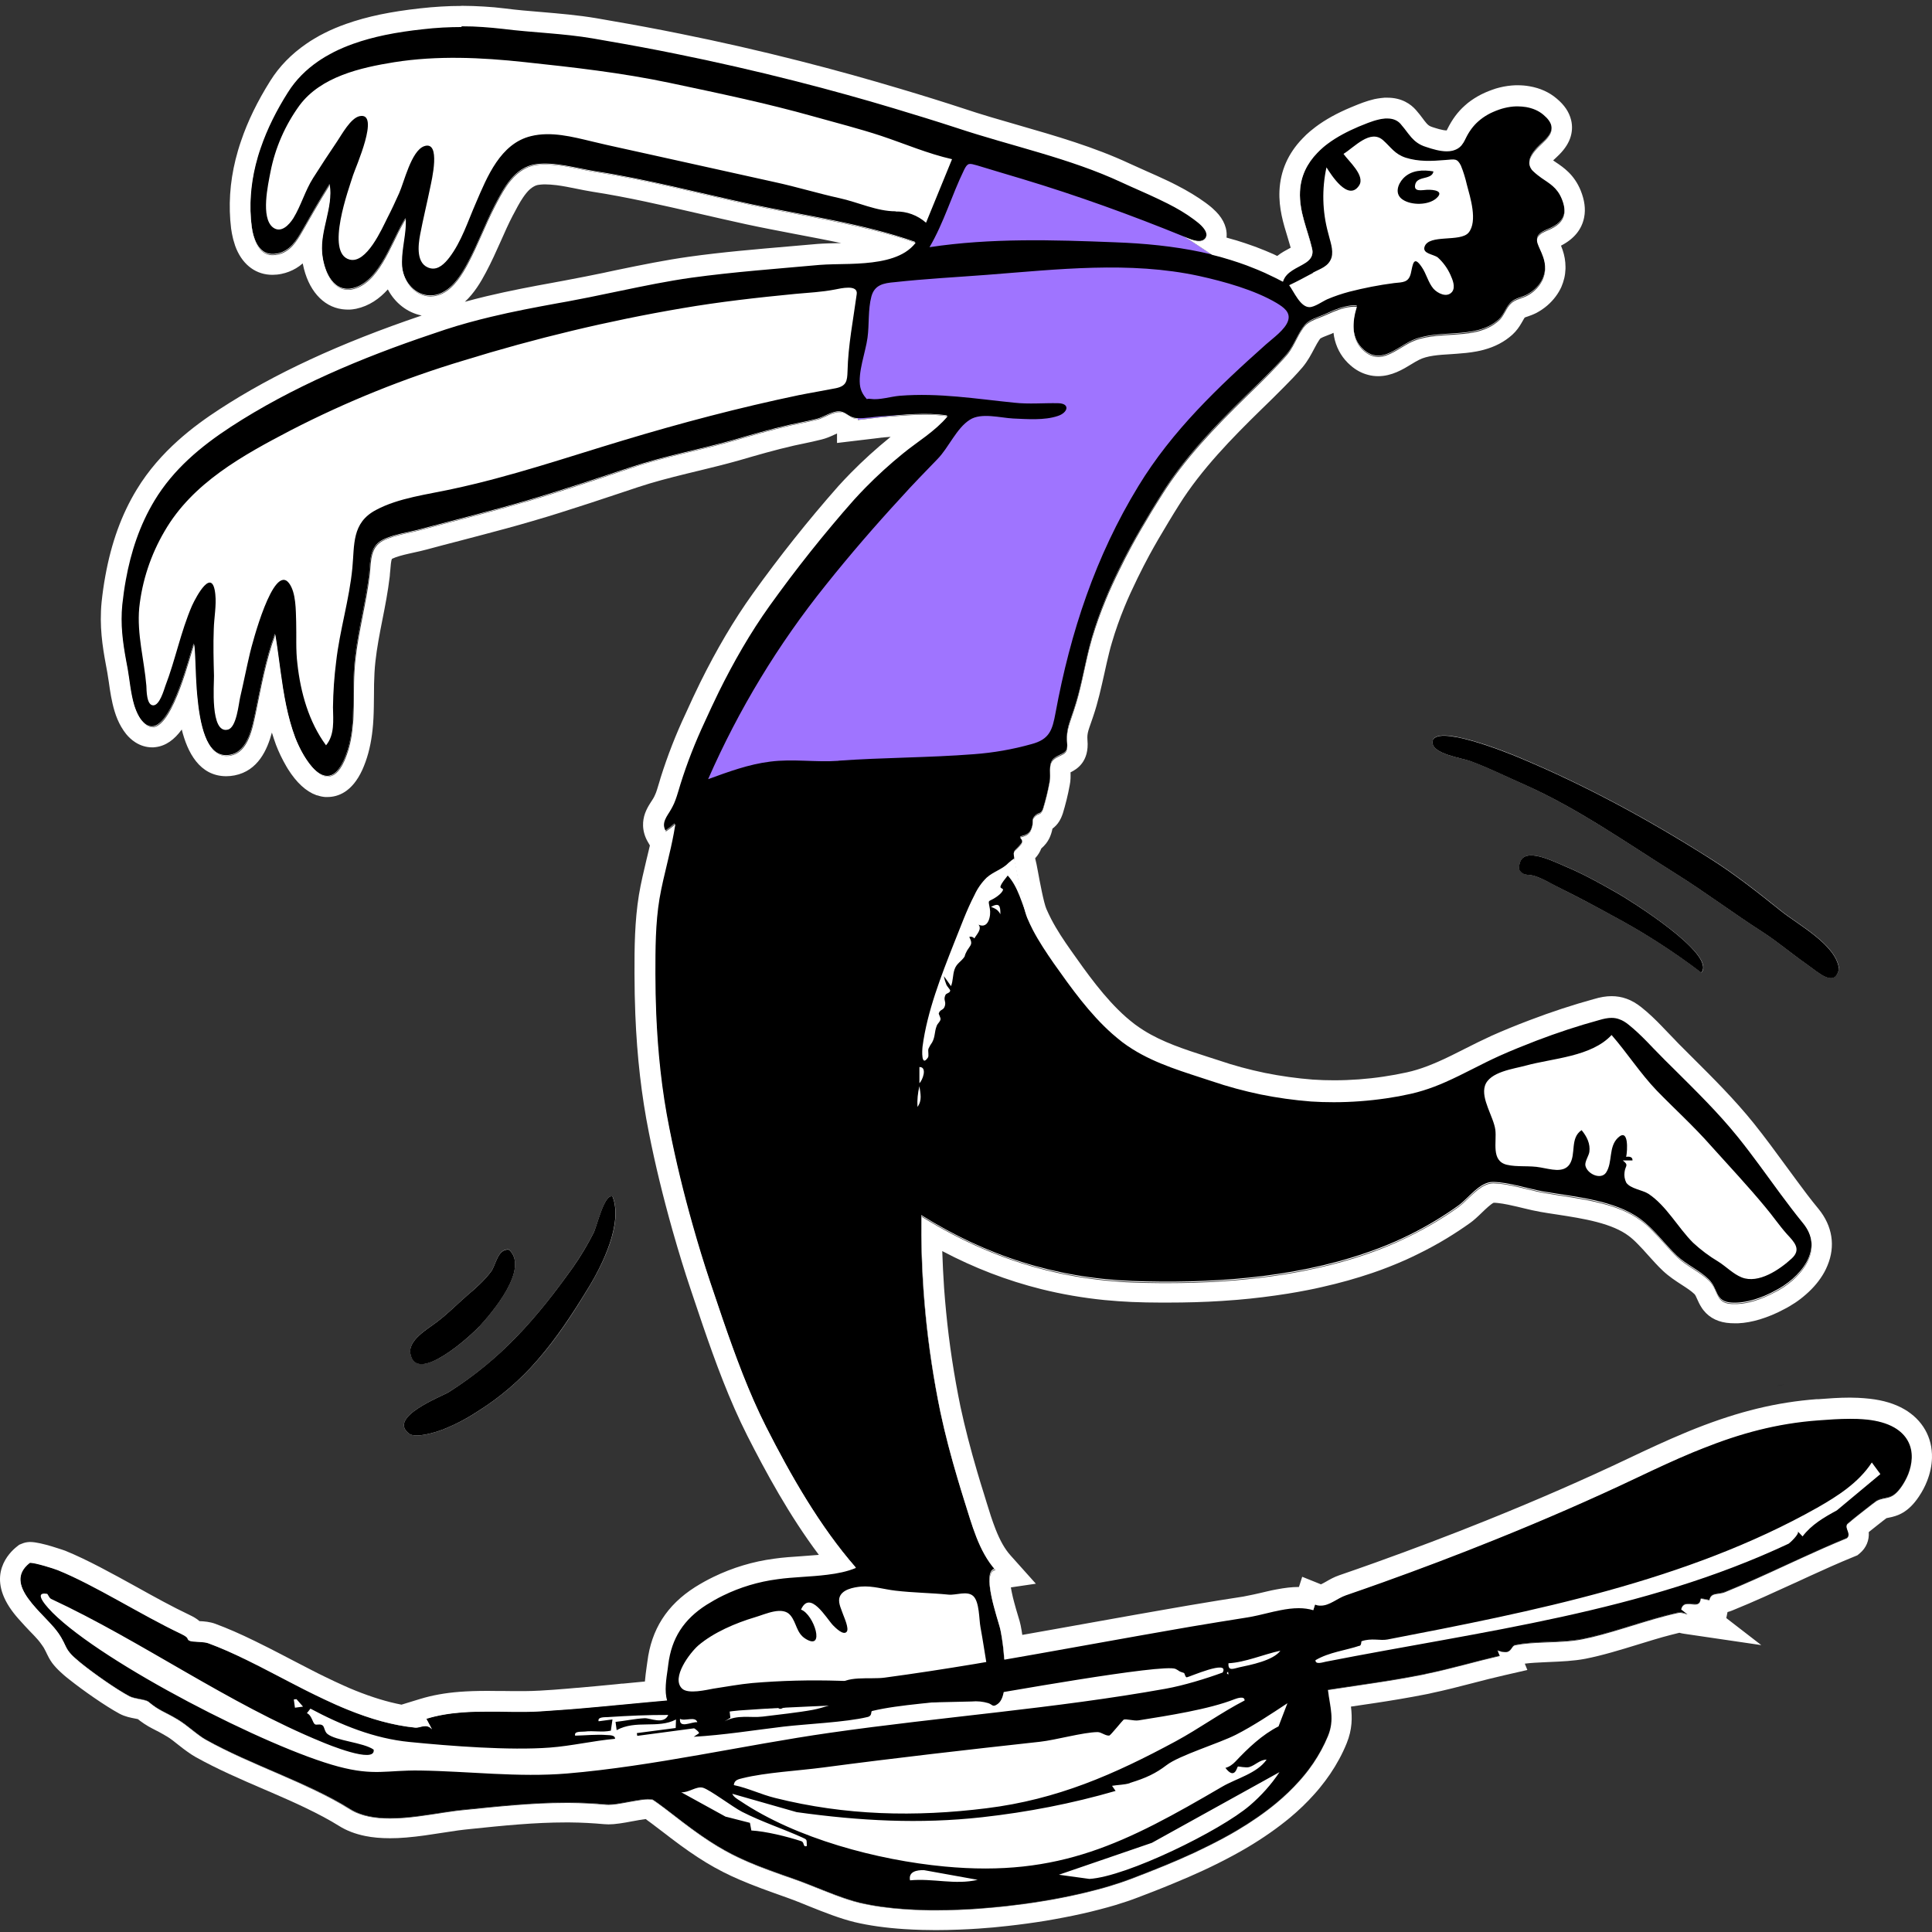 <svg width="276" height="276" viewBox="0 0 276 276" fill="none" xmlns="http://www.w3.org/2000/svg">
<rect x="0" y="0" width="276" height="276" fill="#333333" stroke="none"/>
<path fill-rule="evenodd" clip-rule="evenodd" d="M254.947 197.781C254.554 197.868 254.132 197.956 253.724 197.999C254.146 197.941 254.539 197.854 254.947 197.781Z" fill="black"/>
<path fill-rule="evenodd" clip-rule="evenodd" d="M218.383 165.777C217.494 169.666 209.73 163.257 210.123 160.474C210.502 157.925 213.314 160.387 214.508 161.275C216.14 162.47 218.208 163.65 218.398 165.791" fill="black"/>
<path d="M270.563 203.855C267.664 202.195 263.119 202.588 259.754 202.836C250.096 203.55 242.536 206.9 233.897 211.008C220.831 217.228 206.22 223.026 192.235 227.848C190.749 228.357 189.453 229.814 187.836 229.159L187.574 229.96C184.675 229.028 181.106 230.528 178.032 230.994C166.393 232.786 154.929 235.029 143.45 237.01C143.362 235.612 143.187 234.213 142.925 232.83C142.707 231.693 140.055 224.512 142.182 224.206C139.793 221.525 138.832 217.709 137.754 214.344C136.428 210.134 135.248 205.953 134.331 201.641C132.422 192.449 131.519 183.083 131.636 173.701C140.915 179.499 150.762 182.675 161.746 183.112C172.671 183.52 184.66 182.718 195.061 179.135C199.796 177.547 204.268 175.26 208.332 172.361C209.803 171.312 211.42 168.909 213.358 168.967C215.659 169.025 218.252 169.914 220.539 170.336C224.924 171.094 230.649 171.531 234.363 174.269C236.359 175.741 237.816 177.838 239.593 179.528C240.977 180.81 242.754 181.553 244.094 182.85C245.551 184.248 244.954 186.069 247.401 186.2C249.484 186.317 251.757 185.501 253.549 184.525C257.001 182.791 260.818 178.654 257.555 174.648C254.291 170.686 251.465 166.345 248.246 162.339C245.056 158.377 241.385 154.91 237.801 151.312C236.097 149.622 234.495 147.743 232.645 146.271C231.261 145.164 230.168 145.12 228.478 145.616C223.613 146.941 218.864 148.646 214.261 150.714C210.051 152.623 206.191 155.114 201.587 156.148C196.897 157.197 192.089 157.561 187.297 157.255C182.461 156.891 177.697 155.915 173.108 154.342C168.695 152.885 164.106 151.617 160.362 148.777C156.429 145.791 153.399 141.537 150.573 137.531C149.16 135.506 147.747 133.379 146.785 131.078C145.955 129.097 145.023 122.483 144.863 122.804C145.008 122.512 144.761 122.104 144.833 121.813C144.95 121.449 145.169 121.376 145.416 121.085C145.853 120.546 146.407 120.254 145.722 119.555C146.742 119.337 147.266 119.016 147.485 117.88C147.63 117.079 147.339 117.108 147.863 116.569C148.417 116.03 148.665 116.467 149 115.52C149.378 114.267 149.699 112.985 149.932 111.689C150.165 110.669 149.655 109.169 150.5 108.44C151.607 107.537 152.583 107.945 152.423 106.08C152.248 104.289 152.802 103.196 153.37 101.477C154.521 98.083 154.987 94.47 155.992 91.047C158.162 83.72 161.892 77.092 165.927 70.653C169.656 64.68 174.842 59.64 179.838 54.775C181.193 53.434 182.563 52.094 183.815 50.638C184.879 49.37 185.374 47.651 186.408 46.457C187.035 45.728 188.171 45.408 189.045 45.044C190.473 44.403 192.191 43.572 193.808 43.718C193.138 45.874 192.934 48.423 194.828 50.04C197.115 52.022 199.213 49.997 201.34 48.875C205.185 46.85 210.692 48.758 214.071 45.714C214.887 44.986 215.106 43.82 215.951 43.136C216.577 42.626 217.422 42.524 218.107 42.16C220.19 41.038 221.238 38.969 220.452 36.653C219.738 34.57 218.573 33.827 221.136 32.778C223.22 31.919 224.035 30.637 223.103 28.335C222.2 26.136 220.568 25.873 219.039 24.402C217.553 23.004 219.272 21.372 220.423 20.323C221.894 18.983 222.2 17.774 220.481 16.346C218.733 14.875 216.184 14.89 214.13 15.604C211.784 16.434 210.24 17.774 209.235 19.988C208.201 22.246 205.71 21.605 203.714 20.935C201.777 20.338 201.281 19.012 200.043 17.628C198.63 16.041 195.775 17.381 194.085 18.065C189.977 19.799 185.913 22.538 185.694 27.403C185.563 30.331 186.787 32.822 187.428 35.56C187.996 38.081 183.976 37.833 183.262 40.251C180.028 38.503 176.634 37.279 173.138 36.435C171.928 35.633 170.719 34.832 169.51 34.031C170.326 34.381 171.593 34.861 172.162 34.118C172.904 33.099 171.186 31.846 170.501 31.336C167.442 29.093 163.654 27.68 160.231 26.077C152.758 22.596 144.484 20.891 136.647 18.284C119.676 12.719 102.312 8.451 84.7 5.508C80.432 4.78 76.076 4.678 71.808 4.139C68.006 3.673 64.146 3.658 60.329 4.095C53.279 4.882 45.106 6.659 41.086 13.098C37.473 18.852 35.041 25.378 35.914 32.283C36.191 34.366 37.051 36.828 39.615 36.289C41.406 35.939 42.324 34.439 43.184 32.953C44.436 30.739 45.704 28.51 47.058 26.369C47.554 29.617 45.704 32.793 45.966 36.085C46.141 38.314 47.35 41.868 50.278 41.271C54.269 40.426 55.959 34.22 57.911 31.234C57.998 33.536 57.183 35.794 57.387 38.095C57.634 40.368 59.368 42.524 61.888 42.261C64.262 41.985 65.821 39.479 66.811 37.585C68.225 34.963 69.259 32.123 70.628 29.457C71.925 26.98 73.44 23.994 76.513 23.543C79.223 23.164 82.355 24.125 85.02 24.548C92.464 25.698 99.763 27.636 107.134 29.224C115.014 30.914 123.114 31.962 130.732 34.643C128.008 38.285 120.958 37.469 116.966 37.804C110.892 38.343 104.759 38.78 98.728 39.625C92.77 40.455 86.914 41.956 81.015 43.019C75.129 44.082 69.273 45.175 63.563 47.025C52.987 50.463 42.208 54.847 32.885 60.922C28.558 63.748 24.654 67.011 21.959 71.483C19.221 75.999 17.91 81.141 17.37 86.327C17.05 89.576 17.545 92.387 18.142 95.534C18.565 97.835 18.725 101.681 20.532 103.327C24.013 106.561 27.029 93.582 27.655 92.008C28.107 94.572 27.247 109.038 32.885 107.901C35.405 107.406 35.987 103.939 36.439 101.9C37.226 98.112 37.91 94.266 39.25 90.625C40.052 95.519 40.358 100.647 42.106 105.367C43.285 108.484 46.651 114.019 49.069 108.732C50.89 104.755 50.292 100.152 50.54 95.912C50.788 91.207 52.172 86.677 52.711 82.044C52.9 80.253 52.74 78.213 54.575 77.237C56.148 76.407 58.421 76.13 60.096 75.664C65.151 74.309 70.191 73.071 75.217 71.6C80.228 70.129 85.181 68.453 90.163 66.807C94.882 65.234 99.748 64.345 104.541 62.991C107.25 62.204 109.96 61.417 112.742 60.776C114.024 60.5 115.335 60.252 116.617 59.931C117.564 59.713 118.816 58.81 119.807 58.853C120.827 58.853 121.191 59.742 122.327 59.815C122.371 59.815 122.4 59.815 122.444 59.815V59.961C123.507 59.83 124.571 59.713 125.634 59.582C125.78 59.582 125.925 59.553 126.071 59.538C129.072 59.334 132.291 58.956 135.277 59.422C133.471 61.563 131.009 63.005 128.882 64.753C126.391 66.778 124.046 68.978 121.89 71.352C117.622 76.203 113.601 81.258 109.843 86.502C106.158 91.659 103.157 97.311 100.564 103.094C99.209 105.964 98.058 108.921 97.111 111.951C96.733 113.189 96.441 114.427 95.771 115.564C95.174 116.583 94.3 117.486 95.014 118.739C95.494 118.419 95.946 118.069 96.368 117.69C95.829 121.274 94.708 124.77 94.111 128.339C93.542 131.879 93.513 135.492 93.528 139.075C93.557 146.533 94.052 153.846 95.538 161.188C97.009 168.632 98.961 175.959 101.38 183.155C103.71 190.046 106.07 197.286 109.348 203.783C112.888 210.746 117.039 218.044 122.181 223.929C118.816 225.298 114.505 225.007 110.95 225.531C107.338 225.998 103.885 227.25 100.811 229.188C97.578 231.242 95.815 233.937 95.349 237.739C95.145 239.356 94.722 241.351 95.189 242.852C89.143 243.391 83.083 244.061 77.125 244.425C71.706 244.76 66.127 243.872 60.824 245.503L61.626 247.003C60.81 246.115 59.907 246.829 59.251 246.77C48.602 245.707 39.352 238.321 29.68 234.709C28.864 234.403 27.436 234.578 26.927 234.315C26.489 234.082 27.072 233.966 25.761 233.354C19.963 230.601 13.481 226.42 8.135 224.25C7.508 223.987 4.522 223.084 4.143 223.23C0.181 226.362 6.227 230.397 8.164 233.15C9.781 235.437 8.79 235.393 11.646 237.68C13.394 239.064 16.482 241.249 18.376 242.269C19.162 242.692 20.663 242.692 21.114 243.07C22.702 244.381 23.27 244.396 25.31 245.605C26.635 246.392 28.092 247.805 29.257 248.46C35.783 252.117 43.956 254.637 49.914 258.395C54.065 261.017 61.276 259.007 65.938 258.526C73.134 257.783 79.47 257.069 86.506 257.74C88.225 257.9 91.59 256.734 93.091 257.04C93.353 257.099 96.805 259.779 97.403 260.23C103.477 264.863 106.332 265.926 113.252 268.359C116.223 269.408 119.778 271.083 122.72 271.782C132.99 274.244 151.607 272.117 161.44 268.374C171.652 264.484 185.112 258.89 189.613 247.95C190.589 245.576 189.904 243.813 189.613 241.366C194.158 240.681 198.747 240.07 203.248 239.166C206.963 238.423 210.459 237.36 214.159 236.501L213.853 235.743C215.951 236.515 215.688 235.088 216.358 234.956C219.184 234.388 222.943 234.694 225.871 234.112C230.241 233.267 235.106 231.315 239.593 230.339C240.118 230.222 240.496 230.47 240.977 230.528L240.088 229.843C240.467 228.066 242.667 230.193 242.885 228.299L244.109 228.532C244.342 227.352 245.26 227.804 246.367 227.352C252.252 224.978 257.875 222.05 263.76 219.661C264.474 219.064 263.367 218.19 263.848 217.621C264.022 217.417 267.752 214.46 267.985 214.344C269.281 213.645 270.155 214.402 271.641 212.173C273.549 209.318 273.768 205.691 270.519 203.826L270.563 203.855Z" fill="white"/>
<path d="M8.222 233.165C6.285 230.411 0.239 226.376 4.202 223.244C4.58 223.084 7.567 224.002 8.193 224.264C13.525 226.42 20.021 230.615 25.819 233.369C27.13 233.98 26.548 234.097 26.985 234.33C27.494 234.607 28.922 234.417 29.738 234.723C39.41 238.321 48.661 245.707 59.309 246.785C59.965 246.858 60.868 246.13 61.684 247.018L60.883 245.518C66.185 243.886 71.75 244.775 77.183 244.44C86.958 243.842 97.038 242.415 106.827 242.094C108.051 242.051 111.241 241.861 112.145 241.963C112.48 242.007 112.523 242.721 112.698 242.692C113.106 242.59 113.776 241.759 114.606 241.672C115.233 241.614 115.786 242.094 116.325 242.065C117.826 241.978 120.564 241.614 122.007 241.264C122.24 241.206 123.172 240.856 122.502 240.579L119.53 240.973C120.739 239.268 124.264 239.953 126.377 239.662C143.668 237.345 160.653 233.66 178.061 230.98C181.135 230.499 184.704 229.013 187.603 229.945L187.865 229.144C189.482 229.785 190.778 228.343 192.264 227.833C206.249 223.011 220.86 217.214 233.926 210.993C242.565 206.885 250.125 203.535 259.783 202.821C263.148 202.574 267.693 202.18 270.592 203.841C273.84 205.706 273.622 209.333 271.714 212.188C270.228 214.417 269.354 213.645 268.057 214.358C267.824 214.49 264.095 217.432 263.92 217.636C263.439 218.204 264.547 219.078 263.833 219.675C257.962 222.079 252.325 224.992 246.44 227.367C245.332 227.819 244.415 227.367 244.182 228.547L242.958 228.314C242.739 230.193 240.54 228.066 240.161 229.858L241.05 230.543C240.569 230.47 240.205 230.237 239.666 230.353C235.179 231.329 230.314 233.281 225.943 234.126C223.015 234.694 219.257 234.388 216.431 234.971C215.761 235.102 216.023 236.53 213.926 235.758L214.231 236.515C210.531 237.375 207.035 238.438 203.321 239.181C198.819 240.084 194.231 240.696 189.686 241.381C189.977 243.828 190.662 245.591 189.686 247.965C185.184 258.89 171.724 264.499 161.513 268.388C151.665 272.132 133.063 274.273 122.793 271.797C119.851 271.098 116.296 269.408 113.324 268.374C106.405 265.941 103.55 264.877 97.475 260.245C96.878 259.794 93.426 257.099 93.163 257.055C91.663 256.749 88.298 257.914 86.579 257.754C79.558 257.099 73.206 257.812 66.01 258.541C61.349 259.021 54.138 261.032 49.986 258.41C44.028 254.651 35.856 252.131 29.33 248.475C28.165 247.819 26.708 246.406 25.382 245.62C23.343 244.411 22.76 244.396 21.187 243.085C20.735 242.706 19.235 242.706 18.448 242.284C16.54 241.264 13.452 239.079 11.718 237.695C8.863 235.423 9.854 235.466 8.237 233.165H8.222ZM96.558 245.649C93.965 247.004 90.862 245.649 88.094 247.164L87.934 245.984C89.318 245.838 90.687 245.532 92.085 245.459C92.872 245.416 94.839 246.435 95.465 244.993C92.639 244.979 89.682 245.11 86.856 245.299C86.419 245.328 85.326 245.241 85.516 245.896L87.497 245.634L87.264 247.237C86.025 247.513 84.773 247.207 83.52 247.368C83.054 247.426 81.976 247.266 82.165 247.95C83.578 247.921 85.297 247.746 86.681 247.863C87.074 247.892 87.89 247.848 87.861 248.402C84.758 248.679 81.655 249.422 78.538 249.655C72.799 250.092 64.335 249.436 58.493 248.854C53.453 248.358 48.763 246.45 44.349 244.09L43.839 244.746C44.509 244.979 44.655 246.1 44.975 246.319C45.208 246.494 45.762 246.188 46.126 246.523C46.344 246.727 46.374 247.368 46.752 247.688C47.947 248.693 51.909 248.912 53.38 249.946C53.715 252.073 46.578 249.101 46.024 248.868C32.608 243.376 20.255 234.447 7.304 228.416C6.998 228.27 6.853 227.717 6.722 227.687C4.478 227.323 7.086 229.945 7.508 230.382C14.792 237.651 38.289 249.698 48.326 252.364C53.482 253.734 55.245 252.86 59.994 252.932C67.001 253.034 74.008 253.938 81.029 253.355C93.426 252.306 106.245 249.305 118.554 247.543C134.505 245.255 150.777 244.076 166.509 241.249C169.102 240.783 172.292 239.807 174.667 238.933C175.701 236.996 169.831 239.603 169.539 239.618C169.306 239.618 169.248 239.021 169.131 238.992C168.17 238.686 168.651 238.773 167.951 238.423C166.276 237.593 142.168 241.963 138.467 242.561C134.33 243.231 128.547 243.464 124.599 244.425C124.337 244.483 124.672 245.11 123.944 245.285C120.827 246.042 115.189 246.275 111.868 246.668C107.629 247.178 103.419 247.863 99.107 248.111L99.85 247.615C99.952 247.455 99.223 246.902 99.151 246.902L91.037 247.98L90.978 247.586L96.528 246.858L96.572 245.649H96.558ZM194.231 235.102C192.25 235.772 189.875 236.02 187.923 237.171C187.909 237.841 188.943 237.477 189.38 237.389C211.901 232.975 234.626 230.353 255.529 220.52C255.646 220.462 257.132 219.107 256.826 218.772L257.511 219.486C258.778 217.811 260.555 216.777 262.405 215.771L268.625 210.586L267.402 208.925C265.537 211.795 262.522 213.732 259.594 215.393C241.035 225.867 218.849 230.237 198.208 234.214C197.173 234.417 195.95 233.966 194.507 234.461C194.449 234.476 194.507 235.044 194.216 235.131L194.231 235.102ZM43.3 243.813L42.353 242.735L41.974 242.779L42.135 243.959L43.315 243.799L43.3 243.813ZM103.448 245.94C105.371 244.877 107.163 245.445 108.969 245.226C111.169 244.95 114.067 244.644 116.107 244.265C117.695 243.974 119.355 243.245 120.987 243.012C120.914 242.546 112.421 243.537 111.635 244.09C111.023 244.294 110.994 243.376 110.673 243.362C109.027 243.26 106.026 244.629 104.162 243.828L104.337 245.401L103.433 245.955L103.448 245.94ZM99.617 246.028C99.34 245.124 97.84 245.94 97.14 245.547C96.995 247.004 98.772 245.955 99.617 246.028ZM176.969 238.205C178.688 237.841 181.892 237.214 182.912 235.816C180.479 236.34 177.915 237.477 175.497 237.608C175.41 238.802 176.226 238.365 176.983 238.205H176.969ZM175.497 239.21L175.439 238.817C175.206 238.977 175.221 239.108 175.497 239.21ZM158.497 247.936C157.929 248.009 157.347 247.441 156.793 247.441C154.71 247.47 150.82 248.577 148.563 248.824C138.205 249.961 127.833 251.141 117.622 252.495C114.111 252.962 109.377 253.209 106.099 254.025C105.516 254.171 104.89 254.273 104.832 255.015C106.886 255.438 108.663 256.341 110.731 256.851C120.768 259.371 130.761 259.59 140.929 258.322C151.039 257.069 159.167 253.5 167.966 248.752C171.302 246.945 174.419 244.673 177.799 242.925C177.828 242.24 176.735 242.604 176.386 242.735C172.715 244.192 166.844 245.095 162.664 245.765C161.964 245.882 160.814 245.489 160.508 245.678C160.377 245.765 158.658 247.892 158.497 247.921V247.936ZM161.396 254.739C160.58 254.986 159.706 254.972 158.862 255.117L159.371 255.846C153.137 257.652 146.829 258.876 140.303 259.604C131.388 260.595 122.793 260.129 113.805 258.876L104.613 256.254C104.803 256.72 105.356 257.026 105.764 257.288C113.747 262.663 125.372 265.737 134.898 266.64C151.403 268.213 160.93 263.231 174.609 255.234C176.604 254.069 179.591 253.34 180.945 251.374C179.955 251.388 179.372 252.16 178.469 252.437C177.988 252.583 176.954 252.321 176.837 252.364C176.721 252.408 176.415 254.345 175.06 252.554C175.57 252.437 176.124 252.044 176.473 251.665C178.309 249.713 180.319 247.805 182.65 246.625L183.917 243.318C181.63 244.833 178.993 246.581 176.561 247.819C174.128 249.057 168.476 250.762 166.655 252.16C165.111 253.34 163.712 254.01 161.396 254.71V254.739ZM103.71 259.531L107.133 260.405L107.337 261.498C109.406 261.614 112.421 262.357 114.475 263.027C114.956 263.188 114.665 263.945 115.262 263.712C115.204 262.78 115.378 262.838 114.592 262.488C111.751 261.207 108.911 260.303 106.012 258.832C104.672 258.147 101.452 255.7 100.432 255.394C99.5 255.117 98.349 256.137 97.315 256.035L103.696 259.546L103.71 259.531ZM155.628 268.417C160.945 268.097 174.346 261.527 178.542 257.929C180.159 256.545 181.616 254.928 182.781 253.165L164.557 263.261L151.272 267.82L155.628 268.417ZM139.677 268.548L132 267.165C131.009 267.135 129.742 267.354 130.004 268.621C133.238 268.301 136.443 269.306 139.662 268.548H139.677Z" fill="black"/>
<path fill-rule="evenodd" clip-rule="evenodd" d="M138.803 19.158L135.35 28.117C134.607 30.01 133.864 31.948 133.151 33.842C132.888 34.541 132.743 35.225 132.218 35.692C131.038 36.784 128.912 37.498 127.528 38.255C126.581 38.765 125.619 39.304 124.702 39.814C124.221 40.062 123.128 40.426 122.793 40.863C122.429 41.373 122.604 42.247 122.604 42.946L122.487 59.975C127.353 59.392 132.247 58.839 137.113 58.242C130.558 65.686 124.046 73.129 117.491 80.588C115.874 82.438 113.922 84.186 112.698 86.327C110.149 90.872 107.629 95.461 105.08 100.05L97.985 112.825L119.006 112.082C124.454 111.893 130.033 112.271 135.277 110.771C139.604 109.518 143.916 108.265 148.271 107.056C148.854 106.882 150.646 106.707 151.054 106.241C151.418 105.804 151.432 104.158 151.549 103.619C153.661 93.145 156.342 81.622 162.358 72.663C166.67 66.225 172.453 60.602 177.755 55.008C179.809 52.823 181.951 50.652 183.932 48.394C184.442 47.812 185.185 47.156 185.52 46.471C185.738 46.034 186.044 45.16 185.928 44.752C185.855 44.563 184.515 43.937 184.325 43.835C182.941 42.946 181.601 42.028 180.246 41.14C176.43 38.59 172.613 36.041 168.782 33.536C165.796 31.584 162.809 29.515 159.648 27.811C156.371 26.077 152.758 24.81 149.335 23.426C145.766 21.911 142.299 20.527 138.803 19.158Z" fill="#9F74FF"/>
<path fill-rule="evenodd" clip-rule="evenodd" d="M255.952 179.79C254.263 181.349 251.218 183.447 248.814 182.485C247.605 182.005 246.6 180.941 245.464 180.227C244.168 179.455 242.973 178.552 241.866 177.532C239.695 175.362 238.064 172.245 235.485 170.54C234.611 169.987 232.936 169.826 232.324 168.952C232.091 168.486 232.004 167.962 232.077 167.452C232.193 166.461 232.747 166.505 231.829 165.777H233.213C233.257 165.238 232.703 165.194 232.31 165.267C232.499 164.393 232.703 161.028 231.115 162.557C229.761 163.868 230.402 166.054 229.44 167.51C228.697 168.603 226.731 167.714 226.483 166.505C226.381 165.952 226.964 165.121 227.051 164.568C227.211 163.402 226.701 162.368 225.944 161.45C224.254 162.572 225.186 164.874 224.225 166.33C223.336 167.641 221.443 167 220.088 166.782C218.515 166.476 216.723 166.753 215.237 166.389C212.979 165.82 213.839 163.126 213.62 161.407C213.372 159.542 211.537 156.978 212.134 155.114C212.775 153.103 216.286 152.695 217.961 152.229C221.836 151.166 227.328 150.976 230.227 147.859C232.47 150.437 234.32 153.336 236.68 155.798C239.258 158.449 241.982 160.911 244.444 163.708C247.023 166.578 249.674 169.404 252.136 172.376C253.228 173.658 254.161 175.056 255.282 176.309C256.331 177.445 257.38 178.479 255.952 179.79ZM141.571 129.548C142.751 128.936 142.925 129.344 142.911 130.612C142.59 129.985 142.226 129.81 141.571 129.548ZM131.345 154.735V152.433C132.525 152.404 131.782 154.371 131.345 154.735ZM131.068 158.129C131.01 157.138 131.111 156.133 131.345 155.172C131.49 156.235 131.767 157.182 131.068 158.129ZM135.496 227.804C136.56 227.92 138.162 227.207 139.036 228.008C139.939 228.853 139.852 231.344 140.07 232.465C140.42 234.374 140.697 236.267 141.017 238.176C141.192 239.414 141.44 240.696 140.012 241.162C137.929 241.847 134.972 240.842 132.787 240.71C128.519 240.492 124.236 240.215 119.924 240.113C115.772 239.982 111.606 240.084 107.469 240.434C105.604 240.608 103.769 240.958 101.904 241.235C100.914 241.41 98.321 242.051 97.447 241.235C95.815 239.691 98.583 236.093 99.748 235.073C101.948 233.194 105.109 231.854 107.848 231.038C109.319 230.615 111.81 229.377 112.932 230.776C113.806 231.839 113.762 233.267 115.029 234.082C117.972 235.962 116.297 230.615 114.432 229.945C115.699 227.061 118.045 231.169 118.992 232.174C119.356 232.538 120.477 233.689 120.958 233.106C121.322 232.669 120.609 231.096 120.463 230.688C120.244 230.033 119.749 229.071 119.895 228.343C120.157 227.061 121.949 226.755 123.012 226.653C124.658 226.522 126.261 227.046 127.907 227.236C130.5 227.542 133.02 227.556 135.496 227.804ZM119.778 108.688C116.53 108.921 113.281 108.382 110.018 108.804C106.945 109.183 104.046 110.261 101.161 111.31C105.517 101.361 111.169 92.038 117.972 83.574C121.366 79.32 125.037 75.067 128.722 71.075C130.412 69.182 132.175 67.404 133.952 65.554C135.54 63.923 136.647 61.155 138.555 59.961C140.172 58.912 142.94 59.698 144.732 59.786C146.742 59.873 149.189 60.077 151.127 59.422C152.554 58.956 152.933 57.644 151.171 57.601C149.087 57.557 147.004 57.761 144.892 57.528C139.415 56.974 134.127 56.1 128.562 56.537C127.28 56.639 125.634 57.178 124.396 56.989C123.522 56.872 124.105 57.309 123.478 56.581C123.201 56.202 122.998 55.765 122.896 55.299C122.502 53.245 123.653 50.332 123.93 48.249C124.192 46.355 123.988 44.228 124.483 42.363C124.935 40.688 126.217 40.441 127.819 40.309C132.175 39.829 136.632 39.596 141.017 39.261C151.039 38.489 161.353 37.279 171.273 39.421C174.842 40.208 179.227 41.417 182.388 43.296C183.364 43.893 184.384 44.592 184.02 45.787C183.641 47.069 181.776 48.365 180.858 49.195C174.026 55.285 167.442 61.534 162.635 69.429C156.502 79.466 152.919 90.304 150.792 101.827C150.34 104.303 149.932 105.614 147.368 106.299C144.674 107.056 141.92 107.537 139.138 107.741C132.626 108.251 126.202 108.207 119.764 108.673M122.386 42.028C121.89 45.685 121.162 49.327 121.075 53.056C121.031 54.44 120.914 55.139 119.414 55.459C117.651 55.809 115.86 56.1 114.112 56.45C105.619 58.227 97.272 60.427 88.969 62.932C80.884 65.365 72.93 68.089 64.656 69.852C61.102 70.638 56.935 71.119 53.716 72.853C50.234 74.688 50.657 77.805 50.336 81.156C49.899 85.686 48.53 90.027 48.02 94.543C47.743 96.699 47.598 98.87 47.569 101.04C47.598 102.905 47.831 104.959 46.578 106.474C44.116 103.138 42.936 98.928 42.485 94.82C42.237 92.839 42.368 90.843 42.31 88.833C42.252 87.23 42.31 84.667 41.29 83.312C39.047 80.369 36.002 92.052 35.711 93.29C35.216 95.374 34.808 97.486 34.312 99.598C34.094 100.516 33.803 103.91 32.564 104.23C29.971 104.9 30.598 97.646 30.569 96.539C30.51 94.31 30.452 92.081 30.54 89.853C30.583 88.25 30.933 86.487 30.758 84.885C30.35 80.937 28.092 85.089 27.422 86.546C25.82 90.26 25.062 94.237 23.62 97.996C23.402 98.622 22.804 100.734 21.916 100.763C20.925 100.792 20.94 98.607 20.911 97.981C20.605 94.296 19.541 90.595 19.891 86.837C20.299 82.977 21.537 79.248 23.504 75.897C27.495 68.978 34.691 65.045 41.581 61.447C49.477 57.382 57.736 54.046 66.244 51.497C76.47 48.336 86.885 45.83 97.418 44.039C102.764 43.121 108.212 42.509 113.616 41.985C115.525 41.81 117.418 41.722 119.283 41.358C120.055 41.213 122.619 40.572 122.386 42.043M127.95 30.185C125.285 30.2 122.546 28.874 119.924 28.306C116.821 27.621 113.791 26.689 110.688 26.019C104.628 24.664 98.539 23.339 92.479 21.984C89.857 21.387 87.191 20.848 84.569 20.207C81.758 19.537 78.728 18.735 75.844 19.449C71.488 20.513 69.594 25.247 67.992 28.976C66.841 31.598 65.938 34.512 64.175 36.813C63.549 37.614 62.631 38.59 61.495 38.328C59.383 37.833 59.732 35.022 60.024 33.492C60.446 31.263 61 29.034 61.451 26.82C61.641 25.873 63.068 20.003 60.577 20.891C58.742 21.576 57.736 26.019 57.023 27.592C56.498 28.758 55.945 29.967 55.362 31.088C54.59 32.618 52.361 37.76 49.914 37.075C46.447 36.099 49.841 26.951 50.438 25.029C50.773 23.965 54.371 15.953 51.371 16.594C50.089 16.871 48.836 19.202 48.166 20.192C46.986 21.94 45.835 23.688 44.728 25.436C43.577 27.257 43.024 29.34 41.916 31.161C41.319 32.108 40.154 33.376 38.989 32.487C37.211 31.088 38.304 26.34 38.639 24.562C39.309 21.124 40.737 17.876 42.791 15.05C45.85 10.942 51.516 9.66 56.309 8.888C62.485 7.912 68.735 8.203 74.94 8.873C81.918 9.616 88.779 10.388 95.64 11.831C102.574 13.302 109.465 14.729 116.282 16.652C119.487 17.555 122.735 18.371 125.911 19.42C129.261 20.542 132.539 21.955 136.006 22.741C134.782 25.771 133.515 28.787 132.291 31.817C131.082 30.753 129.524 30.171 127.921 30.214M187.559 38.955C188.623 38.372 189.788 38.095 190.211 36.813C190.546 35.677 189.978 34.366 189.73 33.259C188.9 30.2 188.827 26.995 189.497 23.907C190.152 24.941 192.6 28.86 194.158 26.5C195.076 25.087 192.643 23.018 191.93 21.984C193.503 21.008 195.746 18.43 197.567 20.017C198.732 21.052 199.228 21.998 200.801 22.523C202.695 23.12 204.53 23.018 206.468 22.858C207.822 22.756 208.157 22.581 208.696 23.645C209.061 24.533 209.337 25.451 209.556 26.398C210.022 28.16 211.129 31.598 209.803 33.23C208.624 34.643 204.137 33.405 203.51 35.24C203.175 36.26 204.778 36.303 205.404 36.784C206.176 37.483 206.788 38.328 207.211 39.275C207.502 39.931 207.968 40.994 207.444 41.693C206.701 42.596 205.361 41.897 204.778 41.242C204.02 40.353 203.773 39.115 203.117 38.168C201.923 36.376 201.835 37.789 201.544 39.071C201.209 40.382 200.408 40.309 199.155 40.441C196.999 40.717 194.858 41.14 192.745 41.679C191.667 41.97 190.618 42.32 189.599 42.757C188.943 43.048 187.807 43.878 187.064 43.878C185.753 43.878 184.85 41.664 184.165 40.746C185.301 40.208 186.438 39.596 187.574 38.984M257.569 174.619C254.306 170.657 251.48 166.316 248.261 162.31C245.071 158.347 241.4 154.88 237.816 151.282C236.112 149.593 234.509 147.713 232.659 146.242C231.276 145.135 230.183 145.091 228.493 145.587C223.628 146.912 218.879 148.617 214.276 150.685C210.066 152.593 206.205 155.084 201.602 156.119C196.912 157.168 192.104 157.532 187.312 157.226C182.475 156.862 177.712 155.886 173.123 154.312C168.709 152.856 164.121 151.588 160.377 148.748C156.444 145.761 153.414 141.508 150.588 137.502C149.175 135.477 147.762 133.35 146.8 131.049C145.97 129.067 145.446 126.693 143.96 125.076C143.596 125.586 143.115 126.052 142.925 126.635C142.853 126.926 143.319 126.897 143.29 127.115C143.173 127.523 142.62 127.946 142.299 128.164C141.119 128.965 141.134 128.339 141.41 129.839C141.585 130.714 141.25 132.767 139.794 132.097C140.333 132.753 139.458 133.554 139.196 134.064C139.021 133.845 138.73 133.758 138.468 133.845C139.007 134.909 138.686 134.938 138.162 135.783C138.002 136.06 137.871 136.351 137.798 136.657C137.288 137.414 136.662 137.604 136.356 138.507C136.093 139.279 136.166 140.109 135.86 140.881C135.54 140.401 135.176 139.92 134.841 139.454C134.914 139.876 135.045 140.299 135.205 140.692C135.307 140.911 135.744 141.391 135.744 141.493C135.7 141.93 135.19 141.814 135.045 142.178C134.753 142.877 135.147 142.979 135.001 143.635C134.812 144.407 134.345 144.101 134.112 144.756C134.069 144.873 134.404 145.383 134.36 145.63C134.287 145.994 133.923 146.213 133.806 146.577C133.471 147.451 133.617 148.078 133.165 148.908C132.962 149.185 132.787 149.491 132.641 149.811C132.525 150.146 132.743 150.831 132.554 151.093C131.592 152.477 131.723 150.102 131.796 149.476C132.452 144.509 134.462 139.366 136.283 134.749C137.215 132.447 138.075 130.043 139.211 127.858C139.633 126.941 140.216 126.096 140.944 125.382C141.906 124.508 143.217 124.187 144.105 123.241C143.96 123.386 145.023 122.41 144.878 122.731C145.023 122.439 144.776 122.031 144.848 121.74C144.965 121.376 145.183 121.303 145.431 121.012C145.868 120.473 146.422 120.181 145.737 119.482C146.757 119.264 147.281 118.943 147.5 117.807C147.645 117.006 147.354 117.035 147.878 116.496C148.432 115.957 148.68 116.394 149.015 115.447C149.393 114.194 149.714 112.912 149.947 111.616C150.18 110.596 149.67 109.096 150.515 108.367C151.622 107.464 152.598 107.872 152.438 106.008C152.263 104.216 152.817 103.123 153.385 101.404C154.536 98.01 155.002 94.397 156.007 90.974C158.177 83.647 161.907 77.019 165.942 70.58C169.671 64.608 174.857 59.567 179.853 54.702C181.208 53.362 182.577 52.022 183.83 50.565C184.894 49.297 185.389 47.578 186.423 46.384C187.05 45.656 188.186 45.335 189.06 44.971C190.487 44.33 192.206 43.5 193.823 43.645C193.153 45.801 192.949 48.35 194.843 49.968C197.13 51.949 199.228 49.924 201.355 48.802C205.2 46.777 210.707 48.686 214.086 45.641C214.902 44.913 215.121 43.747 215.965 43.063C216.592 42.553 217.437 42.451 218.121 42.087C220.204 40.965 221.253 38.896 220.467 36.58C219.753 34.497 218.588 33.754 221.151 32.705C223.234 31.846 224.05 30.564 223.118 28.262C222.215 26.063 220.583 25.8 219.054 24.329C217.568 22.931 219.287 21.299 220.438 20.25C221.909 18.91 222.215 17.701 220.496 16.274C218.748 14.802 216.199 14.817 214.145 15.531C211.799 16.361 210.255 17.701 209.25 19.915C208.216 22.173 205.725 21.532 203.729 20.862C201.792 20.265 201.296 18.939 200.058 17.555C198.645 15.968 195.79 17.308 194.1 17.992C189.992 19.726 185.928 22.465 185.709 27.33C185.578 30.258 186.802 32.749 187.443 35.488C188.011 38.008 183.99 37.76 183.277 40.178C175.891 36.187 167.602 34.92 159.314 34.614C150.471 34.264 141.527 33.987 132.787 35.313C134.855 31.788 135.948 27.913 137.725 24.271C138.249 23.208 138.468 23.324 139.59 23.63C141.746 24.271 143.887 24.941 146.043 25.567C153.88 27.927 161.572 30.71 169.146 33.798C169.875 34.089 171.521 34.905 172.176 34.031C172.919 33.011 171.2 31.759 170.516 31.249C167.457 29.005 163.669 27.592 160.246 25.99C152.773 22.508 144.499 20.804 136.662 18.196C119.691 12.632 102.327 8.364 84.715 5.421C80.447 4.693 76.091 4.591 71.823 4.052C68.021 3.586 64.161 3.571 60.344 4.008C53.294 4.795 45.121 6.572 41.101 13.011C37.488 18.765 35.07 25.291 35.929 32.196C36.206 34.279 37.066 36.74 39.63 36.202C41.421 35.852 42.339 34.352 43.198 32.866C44.451 30.651 45.719 28.423 47.073 26.281C47.569 29.53 45.719 32.705 45.981 35.998C46.156 38.226 47.365 41.781 50.293 41.184C54.284 40.339 55.974 34.133 57.926 31.147C58.013 33.448 57.197 35.706 57.401 38.008C57.649 40.28 59.383 42.436 61.903 42.174C64.277 41.897 65.836 39.392 66.826 37.498C68.24 34.876 69.274 32.035 70.643 29.369C71.939 26.893 73.454 23.907 76.528 23.455C79.238 23.076 82.37 24.038 85.035 24.46C92.479 25.611 99.777 27.549 107.148 29.136C115.029 30.826 123.129 31.875 130.747 34.555C128.023 38.197 120.973 37.381 116.981 37.717C110.907 38.255 104.774 38.693 98.743 39.537C92.785 40.368 86.929 41.868 81.029 42.931C75.144 43.995 69.288 45.087 63.578 46.938C53.002 50.375 42.222 54.76 32.899 60.835C28.573 63.661 24.669 66.924 21.974 71.396C19.235 75.912 17.924 81.054 17.385 86.24C17.065 89.488 17.56 92.3 18.157 95.446C18.58 97.748 18.74 101.594 20.546 103.24C24.028 106.474 27.043 93.494 27.67 91.921C28.121 94.485 27.262 108.95 32.899 107.814C35.419 107.319 36.002 103.852 36.454 101.812C37.24 98.025 37.925 94.179 39.265 90.537C40.066 95.432 40.372 100.559 42.12 105.279C43.3 108.397 46.665 113.932 49.084 108.644C50.904 104.667 50.307 100.064 50.555 95.825C50.803 91.12 52.186 86.589 52.725 81.957C52.915 80.165 52.755 78.126 54.59 77.15C56.163 76.32 58.436 76.043 60.111 75.577C65.166 74.222 70.206 72.984 75.232 71.512C80.243 70.041 85.196 68.366 90.178 66.72C94.897 65.147 99.763 64.258 104.57 62.903C107.28 62.117 109.989 61.33 112.771 60.689C114.053 60.412 115.364 60.164 116.646 59.844C117.593 59.626 118.846 58.722 119.836 58.766C120.856 58.766 121.22 59.655 122.357 59.727C123.595 59.815 124.848 59.524 126.086 59.465C129.087 59.261 132.306 58.883 135.292 59.349C133.486 61.49 131.024 62.932 128.897 64.68C126.406 66.705 124.061 68.905 121.905 71.279C117.637 76.13 113.616 81.185 109.858 86.429C106.172 91.586 103.172 97.238 100.579 103.021C99.224 105.891 98.073 108.848 97.126 111.878C96.748 113.116 96.456 114.355 95.786 115.491C95.189 116.51 94.315 117.414 95.028 118.666C95.509 118.346 95.961 117.996 96.383 117.618C95.844 121.201 94.723 124.697 94.125 128.266C93.557 131.806 93.528 135.419 93.543 139.002C93.572 146.461 94.067 153.773 95.553 161.115C97.024 168.559 98.976 175.886 101.394 183.083C103.725 189.973 106.085 197.213 109.363 203.71C112.902 210.673 117.054 217.971 122.196 223.856C118.831 225.225 114.519 224.934 110.965 225.459C107.352 225.925 103.9 227.178 100.826 229.115C97.592 231.169 95.83 233.864 95.364 237.666C95.014 240.361 94.082 244.119 97.621 244.848C100.171 245.372 103.026 244.556 105.59 244.352C110.091 244.017 114.549 243.828 119.035 243.638C123.537 243.493 127.994 243.333 132.481 243.216C134.608 243.158 136.676 243.129 138.803 243.07C139.604 242.997 140.405 243.07 141.177 243.303C141.833 243.522 141.789 243.959 142.532 243.42C143.741 242.546 143.508 239.705 143.479 238.453C143.479 236.53 143.275 234.607 142.896 232.713C142.678 231.577 140.027 224.395 142.153 224.089C139.764 221.409 138.803 217.592 137.725 214.227C136.399 210.017 135.219 205.837 134.302 201.525C132.393 192.333 131.49 182.966 131.607 173.585C140.886 179.383 150.734 182.558 161.717 182.995C172.643 183.403 184.631 182.602 195.032 179.018C199.767 177.431 204.239 175.143 208.303 172.245C209.774 171.196 211.391 168.792 213.329 168.85C215.63 168.909 218.223 169.797 220.525 170.22C224.91 170.977 230.635 171.414 234.349 174.153C236.345 175.624 237.802 177.722 239.579 179.412C240.963 180.694 242.74 181.436 244.08 182.733C245.537 184.131 244.94 185.952 247.387 186.083C249.47 186.2 251.742 185.384 253.534 184.408C256.987 182.675 260.803 178.538 257.54 174.532" fill="black"/>
<path fill-rule="evenodd" clip-rule="evenodd" d="M200.378 28.51C201.616 29.355 204.063 29.34 205.2 28.321C206.38 27.272 204.806 27.082 203.889 27.111C203.16 27.141 201.806 27.505 202.213 26.223C202.592 25.13 204.588 25.684 204.777 24.489C203.277 24.227 201.602 24.285 200.465 25.48C199.65 26.354 199.213 27.738 200.378 28.51Z" fill="black"/>
<path fill-rule="evenodd" clip-rule="evenodd" d="M262.711 138.39C262.129 141.187 259.725 138.871 258.224 137.822C256.054 136.322 254.044 134.588 251.815 133.146C247.634 130.466 243.614 127.436 239.375 124.785C232.266 120.327 225.273 115.389 217.684 112.038C215.164 110.917 212.658 109.678 210.051 108.717C208.856 108.295 204.559 107.712 204.646 106.007C204.763 103.211 215.47 107.537 216.941 108.163C226.541 112.169 235.616 117.122 244.429 122.702C247.94 124.93 251.189 127.509 254.408 130.087C256.884 132.097 262.303 134.923 262.726 138.376" fill="white"/>
<path fill-rule="evenodd" clip-rule="evenodd" d="M87.511 170.919C89.055 174.736 86.069 180.708 84.073 183.971C81.859 187.628 79.601 191.109 76.761 194.343C74.284 197.198 71.4 199.66 68.21 201.656C66.637 202.69 64.947 203.564 63.199 204.249C62.237 204.613 59.397 205.516 58.435 204.802C55.318 202.457 63.082 199.5 64.087 198.888C67.642 196.659 70.905 193.993 73.804 190.949C76.819 187.861 79.368 184.51 81.874 181.014C82.952 179.455 83.928 177.838 84.787 176.149C85.268 175.289 86.317 170.526 87.497 170.919" fill="white"/>
<path fill-rule="evenodd" clip-rule="evenodd" d="M217.029 124.202C216.912 120.516 221.501 122.876 223.555 123.736C226.162 124.814 228.711 126.241 231.159 127.64C232.776 128.558 245.333 136.395 243.06 138.944C239.04 135.885 234.786 133.161 230.328 130.786C227.954 129.475 225.536 128.208 223.103 126.984C221.836 126.387 220.525 125.528 219.184 125.12C218.34 124.857 217.553 125.178 217.043 124.202" fill="white"/>
<path fill-rule="evenodd" clip-rule="evenodd" d="M72.726 178.523C75.639 181.218 70.322 187.482 68.472 189.492C67.176 190.92 59.484 197.839 58.639 193.382C58.275 191.43 61.087 189.856 62.354 188.895C63.913 187.729 65.224 186.389 66.68 185.107C67.904 184.059 69.2 182.937 70.176 181.611C70.803 180.81 71.123 178.261 72.74 178.508" fill="white"/>
<path d="M65.908 3.76C65.908 3.76 66.025 3.76 66.083 3.76C67.044 3.76 67.991 3.789 68.953 3.862C69.914 3.935 70.861 4.008 71.822 4.124C76.091 4.663 80.446 4.765 84.714 5.494C85.37 5.61 86.025 5.727 86.695 5.843C90.002 6.412 93.309 7.023 96.587 7.693C102.282 8.844 107.949 10.141 113.572 11.568C116.078 12.209 118.583 12.865 121.074 13.564C123.288 14.176 125.488 14.817 127.673 15.472C130.674 16.375 133.675 17.293 136.661 18.269C144.498 20.877 152.787 22.581 160.245 26.063C161.964 26.864 163.756 27.607 165.519 28.452C165.956 28.656 166.393 28.874 166.83 29.093C168.126 29.748 169.379 30.477 170.515 31.322C170.617 31.394 170.748 31.496 170.894 31.613C170.981 31.686 171.083 31.759 171.171 31.831C171.229 31.89 171.287 31.933 171.36 31.991C171.549 32.152 171.724 32.341 171.885 32.531C172.088 32.778 172.263 33.055 172.322 33.317C172.394 33.579 172.351 33.856 172.176 34.104C172.103 34.206 172.001 34.279 171.899 34.337C171.87 34.351 171.826 34.366 171.797 34.381C171.724 34.41 171.651 34.439 171.564 34.453C171.52 34.453 171.477 34.453 171.433 34.468C171.375 34.468 171.316 34.468 171.258 34.468C171.244 34.468 171.214 34.468 171.2 34.468C171.156 34.468 171.098 34.468 171.054 34.468C170.967 34.468 170.879 34.439 170.792 34.424C170.748 34.424 170.69 34.41 170.646 34.395C170.559 34.366 170.457 34.351 170.37 34.322C170.326 34.322 170.282 34.293 170.238 34.279C170.136 34.249 170.034 34.206 169.932 34.162C169.787 34.104 169.67 34.06 169.539 34.002C170.719 34.788 171.914 35.575 173.094 36.362C173.123 36.376 173.137 36.391 173.166 36.405C173.968 36.595 174.754 36.813 175.541 37.061C175.657 37.09 175.759 37.119 175.876 37.163C176.619 37.396 177.362 37.644 178.105 37.92C178.236 37.964 178.381 38.022 178.513 38.081C179.241 38.357 179.984 38.663 180.698 38.984C180.814 39.028 180.916 39.086 181.033 39.144C181.79 39.494 182.533 39.858 183.276 40.251C183.713 38.78 185.374 38.299 186.481 37.571C186.539 37.527 186.597 37.483 186.656 37.454C187.253 37.017 187.646 36.464 187.442 35.575C186.801 32.836 185.578 30.331 185.709 27.417C185.811 25.13 186.772 23.324 188.171 21.867C188.447 21.576 188.739 21.299 189.045 21.037C189.249 20.862 189.467 20.687 189.686 20.527C191.011 19.537 192.555 18.75 194.085 18.094C194.886 17.774 195.935 17.308 196.969 17.075C197.086 17.046 197.188 17.031 197.304 17.002C197.494 16.973 197.698 16.944 197.887 16.929C197.916 16.929 197.96 16.929 197.989 16.929C198.062 16.929 198.12 16.929 198.193 16.929C198.907 16.929 199.562 17.133 200.057 17.672C200.48 18.153 200.83 18.633 201.165 19.07C201.31 19.26 201.47 19.449 201.631 19.639C202.155 20.221 202.767 20.702 203.728 20.993C204.675 21.314 205.724 21.62 206.686 21.62C206.962 21.62 207.239 21.591 207.487 21.532C207.56 21.518 207.618 21.503 207.691 21.474C208.113 21.343 208.492 21.124 208.798 20.76C208.827 20.731 208.841 20.702 208.856 20.673C209.002 20.498 209.133 20.279 209.249 20.046C209.293 19.959 209.337 19.872 209.38 19.784C209.861 18.794 210.444 17.992 211.187 17.337C211.391 17.162 211.595 16.987 211.828 16.827C212.279 16.507 212.76 16.23 213.299 15.997C213.561 15.88 213.853 15.764 214.144 15.662C214.406 15.574 214.668 15.487 214.931 15.429C215.47 15.297 216.038 15.21 216.591 15.196C216.591 15.196 216.606 15.196 216.62 15.196C216.62 15.196 216.751 15.196 216.824 15.196C217.218 15.196 217.626 15.239 218.019 15.297C218.922 15.458 219.781 15.793 220.495 16.405C221.136 16.944 221.5 17.453 221.617 17.949C221.69 18.284 221.675 18.604 221.559 18.925C221.384 19.405 220.991 19.886 220.437 20.396C220.087 20.731 219.665 21.11 219.315 21.532C219.097 21.78 218.907 22.042 218.762 22.319C218.616 22.581 218.514 22.858 218.485 23.135C218.441 23.499 218.543 23.863 218.805 24.227C218.878 24.315 218.951 24.402 219.053 24.489C219.432 24.854 219.825 25.145 220.204 25.422C221.355 26.223 222.447 26.776 223.117 28.437C223.467 29.297 223.569 30.025 223.452 30.637C223.263 31.657 222.447 32.356 221.151 32.895C220.83 33.026 220.568 33.157 220.35 33.273C220.248 33.332 220.146 33.39 220.073 33.463C219.009 34.264 219.883 35.065 220.466 36.77C220.656 37.323 220.743 37.877 220.728 38.401C220.728 38.416 220.728 38.43 220.728 38.445C220.728 38.707 220.685 38.969 220.626 39.231C220.568 39.479 220.481 39.727 220.379 39.974C220.248 40.251 220.087 40.513 219.913 40.761C219.476 41.358 218.878 41.883 218.135 42.276C217.786 42.451 217.407 42.567 217.028 42.713C216.65 42.844 216.285 43.004 215.979 43.252C215.557 43.602 215.295 44.053 215.033 44.534C214.96 44.65 214.901 44.767 214.829 44.883C214.625 45.233 214.406 45.568 214.1 45.83C213.255 46.588 212.279 47.039 211.231 47.331C210.968 47.404 210.706 47.462 210.429 47.506C209.614 47.666 208.769 47.739 207.909 47.797C205.622 47.957 203.291 47.986 201.369 48.992C199.883 49.764 198.426 50.987 196.896 50.987C196.663 50.987 196.43 50.958 196.197 50.9C195.76 50.783 195.309 50.55 194.857 50.157C194.143 49.545 193.735 48.817 193.531 48.016C193.459 47.753 193.415 47.477 193.386 47.2C193.284 46.093 193.502 44.913 193.837 43.835C193.706 43.835 193.561 43.82 193.429 43.82C193.153 43.82 192.89 43.849 192.614 43.893C192.41 43.922 192.206 43.966 192.002 44.024C190.982 44.286 189.977 44.767 189.074 45.16C188.389 45.437 187.544 45.714 186.903 46.151C186.729 46.267 186.568 46.398 186.423 46.559C186.248 46.763 186.088 46.981 185.942 47.214C185.811 47.418 185.68 47.622 185.563 47.841C185.49 47.972 185.417 48.117 185.345 48.248C184.893 49.108 184.471 49.997 183.844 50.739C183.058 51.643 182.227 52.502 181.397 53.362C180.887 53.871 180.392 54.381 179.882 54.877C179.256 55.474 178.644 56.086 178.017 56.697C173.618 61.009 169.233 65.525 165.97 70.755C165.46 71.556 164.965 72.372 164.47 73.173C163.494 74.79 162.532 76.436 161.629 78.097C161.032 79.204 160.464 80.311 159.91 81.447C159.211 82.875 158.541 84.302 157.944 85.774C157.58 86.648 157.244 87.536 156.924 88.425C156.604 89.314 156.312 90.231 156.035 91.134C155.89 91.644 155.744 92.169 155.613 92.678C154.87 95.636 154.389 98.68 153.399 101.565C153.209 102.133 153.035 102.642 152.874 103.123C152.612 103.91 152.423 104.638 152.423 105.527C152.423 105.731 152.423 105.949 152.452 106.168C152.627 108.032 151.636 107.624 150.529 108.528C150.427 108.615 150.34 108.717 150.267 108.834C150.194 108.95 150.15 109.067 150.107 109.198C150.034 109.46 150.005 109.751 150.005 110.043C150.005 110.64 150.063 111.266 149.946 111.776C149.713 113.073 149.393 114.355 149.014 115.607C148.956 115.768 148.897 115.884 148.839 115.971C148.577 116.423 148.329 116.205 147.863 116.656C147.353 117.195 147.645 117.166 147.484 117.967C147.426 118.244 147.353 118.477 147.251 118.681C147.208 118.783 147.149 118.87 147.091 118.943C146.8 119.336 146.348 119.511 145.707 119.642C146.261 120.211 146.013 120.502 145.649 120.895C145.562 120.983 145.489 121.07 145.401 121.172C145.27 121.318 145.154 121.405 145.052 121.507C145.008 121.551 144.95 121.609 144.921 121.667C144.877 121.726 144.848 121.798 144.819 121.9C144.819 121.944 144.819 121.973 144.819 122.017C144.819 122.294 144.979 122.629 144.848 122.876C145.023 122.876 145.94 129.228 146.756 131.165C147.004 131.748 147.266 132.301 147.557 132.869C148.431 134.53 149.495 136.118 150.544 137.633C153.02 141.129 155.657 144.829 158.905 147.699C159.371 148.107 159.852 148.5 160.333 148.879C160.799 149.228 161.28 149.563 161.775 149.869C165.227 152.04 169.219 153.162 173.079 154.443C175.381 155.23 177.711 155.856 180.086 156.352C182.46 156.832 184.864 157.168 187.282 157.357C188.36 157.43 189.453 157.459 190.545 157.459C193.051 157.459 195.556 157.269 198.047 156.905C198.644 156.818 199.227 156.716 199.824 156.614C200.407 156.497 201.004 156.381 201.587 156.25C202.738 155.988 203.845 155.638 204.923 155.23C205.462 155.026 205.986 154.808 206.511 154.575C209.133 153.424 211.624 151.996 214.26 150.816C215.979 150.044 217.742 149.345 219.505 148.66C222.447 147.539 225.434 146.548 228.478 145.718C229.119 145.528 229.687 145.412 230.212 145.412C230.605 145.412 230.984 145.47 231.348 145.616C231.77 145.761 232.193 146.009 232.644 146.373C233.577 147.116 234.436 147.946 235.281 148.806C235.907 149.461 236.534 150.117 237.175 150.758C237.379 150.976 237.597 151.195 237.801 151.399C238.253 151.85 238.704 152.302 239.156 152.739C242.302 155.871 245.463 158.959 248.26 162.426C250.387 165.063 252.339 167.831 254.349 170.555C255.398 171.968 256.462 173.381 257.569 174.736C258.996 176.484 259.069 178.261 258.399 179.863C258.312 180.096 258.195 180.315 258.079 180.533C257.583 181.407 256.884 182.209 256.098 182.908C255.894 183.083 255.69 183.243 255.486 183.403C255.063 183.724 254.641 184.015 254.204 184.263C253.985 184.394 253.767 184.51 253.548 184.612C252.645 185.093 251.64 185.544 250.577 185.865C249.79 186.098 248.974 186.258 248.188 186.287C248.071 186.287 247.94 186.287 247.823 186.287C247.678 186.287 247.547 186.287 247.401 186.287C246.483 186.244 245.988 185.952 245.667 185.544C245.609 185.472 245.565 185.399 245.522 185.326C245.099 184.641 244.924 183.724 244.109 182.937C242.769 181.655 240.977 180.912 239.607 179.616C238.384 178.45 237.32 177.095 236.111 175.886C235.572 175.333 235.004 174.808 234.378 174.357C232.819 173.206 230.896 172.463 228.871 171.939C226.075 171.21 223.088 170.875 220.554 170.424C219.883 170.307 219.199 170.147 218.5 169.972C218.135 169.885 217.771 169.797 217.407 169.71C216.955 169.608 216.504 169.491 216.052 169.404C215.746 169.346 215.44 169.287 215.149 169.229C214.552 169.127 213.955 169.069 213.372 169.054C213.357 169.054 213.343 169.054 213.314 169.054C213.11 169.054 212.92 169.083 212.731 169.127C211.303 169.477 210.051 170.992 208.9 171.997C208.71 172.157 208.521 172.317 208.346 172.449C207.326 173.177 206.292 173.862 205.229 174.502C203.903 175.304 202.534 176.047 201.15 176.717C200.64 176.964 200.145 177.197 199.635 177.43C198.149 178.101 196.634 178.698 195.09 179.222C192.861 179.994 190.56 180.621 188.214 181.145C187.559 181.291 186.903 181.436 186.233 181.568C185.345 181.742 184.456 181.903 183.553 182.048C181.222 182.427 178.862 182.704 176.502 182.908C175.789 182.966 175.089 183.024 174.376 183.068C171.841 183.228 169.321 183.301 166.83 183.301C166.524 183.301 166.218 183.301 165.912 183.301C165.897 183.301 165.868 183.301 165.854 183.301C164.484 183.301 163.115 183.257 161.775 183.214C160.522 183.17 159.284 183.068 158.06 182.951C155.118 182.66 152.262 182.165 149.466 181.466C143.231 179.907 137.331 177.343 131.65 173.803C131.606 177.314 131.708 180.839 131.956 184.335C132.043 185.501 132.131 186.666 132.247 187.831C132.699 192.493 133.398 197.125 134.345 201.729C135.029 204.962 135.874 208.124 136.807 211.27C137.113 212.319 137.433 213.368 137.768 214.431C138.307 216.121 138.817 217.913 139.487 219.617C140.157 221.321 141.002 222.953 142.197 224.293C142.065 224.308 141.949 224.366 141.847 224.424C141.162 224.92 141.323 226.566 141.687 228.299C141.789 228.794 141.92 229.29 142.051 229.77C142.43 231.213 142.867 232.494 142.939 232.917C143.071 233.543 143.158 234.17 143.245 234.796C143.26 234.942 143.275 235.073 143.304 235.219C143.376 235.845 143.435 236.471 143.478 237.098C149.888 235.991 156.283 234.811 162.722 233.674C164.208 233.412 165.693 233.15 167.194 232.888C168.199 232.713 169.204 232.538 170.209 232.363C172.831 231.926 175.453 231.489 178.076 231.081C178.615 230.994 179.154 230.892 179.722 230.761C179.969 230.703 180.217 230.644 180.465 230.586C180.829 230.499 181.208 230.411 181.572 230.324C181.819 230.266 182.052 230.207 182.3 230.164C182.504 230.12 182.708 230.076 182.912 230.033C183.8 229.858 184.674 229.741 185.534 229.741C186.248 229.741 186.947 229.829 187.617 230.033L187.704 229.741L187.865 229.231C188.069 229.319 188.287 229.363 188.477 229.377C188.549 229.377 188.622 229.377 188.695 229.377C189.948 229.377 191.04 228.328 192.264 227.906C194.012 227.309 195.775 226.682 197.537 226.056C202.825 224.162 208.171 222.137 213.445 220.01C220.481 217.184 227.4 214.169 233.926 211.066C236.621 209.784 239.214 208.575 241.807 207.497C242.331 207.279 242.841 207.075 243.366 206.871C248.537 204.817 253.767 203.346 259.798 202.909C261.167 202.807 262.726 202.69 264.299 202.69C264.648 202.69 264.998 202.69 265.348 202.705C265.828 202.719 266.309 202.763 266.79 202.807C268.188 202.967 269.514 203.302 270.606 203.928C272.427 204.977 273.17 206.579 273.112 208.298C273.083 209.056 272.908 209.843 272.617 210.6C272.384 211.168 272.092 211.736 271.728 212.275C270.242 214.504 269.368 213.732 268.072 214.446C267.97 214.504 267.154 215.13 266.265 215.83C265.945 216.077 265.624 216.339 265.319 216.573C265.158 216.704 264.998 216.82 264.852 216.951C264.678 217.082 264.532 217.214 264.401 217.33C264.226 217.476 264.08 217.592 263.993 217.665C263.964 217.694 263.935 217.723 263.92 217.723C263.672 218.015 263.833 218.364 263.964 218.729C263.993 218.816 264.022 218.903 264.051 219.005C264.109 219.282 264.109 219.544 263.833 219.763C261.633 220.666 259.463 221.627 257.307 222.618C256.593 222.953 255.864 223.273 255.151 223.609C252.281 224.934 249.397 226.26 246.454 227.454C246.323 227.513 246.177 227.556 246.046 227.585C245.915 227.614 245.784 227.644 245.667 227.658C244.939 227.775 244.371 227.746 244.196 228.62L242.972 228.387C242.943 228.62 242.885 228.794 242.812 228.926C242.652 229.173 242.404 229.231 242.113 229.231C241.822 229.231 241.487 229.159 241.181 229.159C241.166 229.159 241.137 229.159 241.122 229.159C240.918 229.159 240.715 229.188 240.554 229.304C240.379 229.421 240.248 229.61 240.176 229.931L240.627 230.28L241.079 230.63C240.715 230.572 240.423 230.426 240.074 230.411C240.044 230.411 240.015 230.411 239.986 230.411C239.899 230.411 239.797 230.411 239.695 230.441C239.127 230.557 238.573 230.703 237.99 230.848C233.984 231.883 229.789 233.47 225.958 234.213C224.312 234.534 222.404 234.578 220.554 234.65C219.111 234.709 217.684 234.796 216.446 235.044C216.358 235.058 216.3 235.102 216.227 235.146C216.198 235.175 216.169 235.204 216.14 235.233C216.14 235.233 216.14 235.233 216.125 235.248C216.096 235.291 216.067 235.321 216.038 235.364C216.009 235.408 215.979 235.452 215.95 235.495C215.848 235.641 215.732 235.787 215.572 235.889C215.499 235.932 215.426 235.976 215.324 236.005C215.266 236.02 215.207 236.034 215.135 236.034C215.091 236.034 215.047 236.034 215.003 236.034C214.901 236.034 214.785 236.034 214.668 236.005C214.639 236.005 214.61 236.005 214.581 235.991C214.406 235.961 214.202 235.903 213.955 235.816L214.26 236.573C210.735 237.389 207.37 238.394 203.845 239.123C203.685 239.152 203.51 239.195 203.35 239.239C200.932 239.72 198.484 240.128 196.037 240.492C193.925 240.812 191.812 241.118 189.715 241.439C190.006 243.886 190.691 245.649 189.715 248.023C189.147 249.392 188.447 250.674 187.632 251.883C187.224 252.481 186.787 253.078 186.321 253.632C186.088 253.908 185.854 254.2 185.607 254.462C184.631 255.554 183.553 256.589 182.402 257.55C180.669 258.992 178.775 260.289 176.794 261.469C176.138 261.862 175.468 262.241 174.783 262.605C173.429 263.333 172.045 264.018 170.661 264.673C169.277 265.314 167.893 265.912 166.524 266.48C164.819 267.179 163.144 267.835 161.542 268.446C160.624 268.796 159.619 269.131 158.556 269.451C157.842 269.67 157.113 269.874 156.356 270.063C155.977 270.165 155.584 270.253 155.205 270.355C153.632 270.733 151.986 271.083 150.281 271.389C149.859 271.462 149.422 271.535 148.985 271.607C147.251 271.899 145.474 272.132 143.682 272.336C142.342 272.481 140.987 272.598 139.647 272.7C138.759 272.758 137.87 272.816 136.981 272.846C135.874 272.889 134.782 272.918 133.718 272.918C133.077 272.918 132.437 272.918 131.81 272.889C130.98 272.86 130.149 272.831 129.348 272.773C126.945 272.613 124.73 272.307 122.808 271.855C120.608 271.331 118.059 270.253 115.655 269.306C114.854 268.985 114.082 268.694 113.339 268.432C112.756 268.228 112.203 268.038 111.664 267.849C111.023 267.616 110.396 267.398 109.814 267.179C108.75 266.786 107.789 266.407 106.871 266.014C103.812 264.703 101.277 263.202 97.475 260.303C97.14 260.056 95.902 259.08 94.839 258.278C94.606 258.104 94.372 257.929 94.168 257.783C93.644 257.404 93.251 257.128 93.163 257.113C92.989 257.084 92.799 257.069 92.581 257.069C92.566 257.069 92.552 257.069 92.522 257.069C92.042 257.069 91.474 257.157 90.876 257.259C90.57 257.302 90.264 257.361 89.959 257.419C89.332 257.536 88.706 257.652 88.123 257.739C87.701 257.798 87.293 257.841 86.929 257.841C86.797 257.841 86.681 257.841 86.564 257.827C84.802 257.667 83.097 257.579 81.393 257.565C81.204 257.565 81.014 257.565 80.81 257.565C75.93 257.565 71.181 258.089 65.996 258.613C65.704 258.643 65.398 258.686 65.092 258.715C62.922 258.992 60.329 259.502 57.794 259.706C57.095 259.764 56.396 259.793 55.711 259.793C54.677 259.793 53.672 259.721 52.739 259.531C51.734 259.327 50.787 258.992 49.972 258.482C48.369 257.463 46.592 256.545 44.742 255.656C44.014 255.307 43.285 254.972 42.542 254.637C41.654 254.243 40.765 253.85 39.862 253.457C36.264 251.898 32.593 250.354 29.33 248.518C29.038 248.358 28.733 248.14 28.412 247.907C28.252 247.79 28.092 247.659 27.917 247.542C27.422 247.164 26.912 246.741 26.402 246.362C26.067 246.115 25.717 245.882 25.397 245.678C25.134 245.532 24.916 245.386 24.698 245.27C23.838 244.789 23.27 244.542 22.687 244.192C22.396 244.017 22.09 243.828 21.755 243.566C21.58 243.434 21.405 243.289 21.201 243.129C21.085 243.041 20.91 242.968 20.692 242.91C20.59 242.881 20.473 242.852 20.342 242.823C20.196 242.794 20.051 242.764 19.89 242.735C19.381 242.633 18.841 242.531 18.463 242.327C16.554 241.308 13.466 239.123 11.733 237.739C11.456 237.52 11.223 237.331 11.019 237.141C10.888 237.025 10.771 236.923 10.669 236.836C10.261 236.471 9.999 236.18 9.81 235.918C9.591 235.626 9.46 235.364 9.315 235.058C9.256 234.927 9.198 234.796 9.125 234.65C9.023 234.447 8.907 234.228 8.761 233.966C8.688 233.849 8.615 233.733 8.542 233.616C8.455 233.485 8.368 233.354 8.266 233.208C7.96 232.771 7.566 232.32 7.115 231.839C7.027 231.737 6.94 231.65 6.838 231.548C6.459 231.154 6.066 230.746 5.673 230.324C5.381 230.004 5.09 229.698 4.813 229.363C4.624 229.144 4.449 228.926 4.289 228.707C4.201 228.605 4.129 228.489 4.041 228.387C2.788 226.638 2.264 224.847 4.245 223.288C4.274 223.288 4.303 223.273 4.347 223.273C4.347 223.273 4.362 223.273 4.376 223.273C5.075 223.273 7.654 224.075 8.237 224.308C13.568 226.464 20.065 230.659 25.863 233.412C26.679 233.806 26.752 233.98 26.81 234.126C26.839 234.213 26.868 234.286 27.028 234.374C27.218 234.476 27.523 234.519 27.873 234.534C28.5 234.578 29.257 234.578 29.781 234.767C31.602 235.437 33.409 236.253 35.2 237.127C36.439 237.739 37.691 238.365 38.93 239.021C39.76 239.458 40.605 239.895 41.45 240.332C42.076 240.652 42.688 240.973 43.314 241.293C43.926 241.599 44.523 241.905 45.135 242.196C46.038 242.633 46.956 243.07 47.874 243.478C48.486 243.755 49.112 244.017 49.724 244.265C52.827 245.518 56.017 246.479 59.353 246.814C59.382 246.814 59.411 246.814 59.44 246.814C59.586 246.814 59.732 246.785 59.877 246.756C59.965 246.727 60.067 246.712 60.169 246.683C60.358 246.639 60.547 246.596 60.737 246.596C60.737 246.596 60.766 246.596 60.781 246.596C60.984 246.596 61.203 246.654 61.407 246.785C61.509 246.858 61.611 246.931 61.713 247.047L60.912 245.547C62.572 245.037 64.247 244.775 65.952 244.644C67.205 244.542 68.457 244.527 69.725 244.527C70.176 244.527 70.628 244.527 71.079 244.527C71.764 244.527 72.449 244.542 73.133 244.556C73.439 244.556 73.76 244.556 74.066 244.556H74.168C74.517 244.556 74.867 244.556 75.217 244.556C75.887 244.556 76.557 244.527 77.227 244.483C77.227 244.483 77.241 244.483 77.256 244.483C78.625 244.396 80.009 244.294 81.393 244.192C81.918 244.148 82.457 244.105 82.981 244.061C83.84 243.988 84.714 243.915 85.588 243.828C86.404 243.755 87.22 243.682 88.05 243.595C88.429 243.566 88.793 243.522 89.172 243.493C91.211 243.303 93.251 243.099 95.305 242.925C94.897 241.599 95.174 239.88 95.392 238.38C95.421 238.19 95.45 238.001 95.465 237.812C95.931 234.009 97.694 231.329 100.928 229.261C101.7 228.78 102.486 228.328 103.302 227.935C105.749 226.74 108.372 225.954 111.066 225.604C113.281 225.284 115.801 225.269 118.19 224.963C119.632 224.788 121.03 224.512 122.283 223.987C117.141 218.102 112.975 210.804 109.449 203.841C106.988 198.975 105.05 193.673 103.244 188.429C102.647 186.681 102.064 184.933 101.481 183.214C100.578 180.519 99.748 177.795 98.976 175.056C97.679 170.496 96.558 165.893 95.64 161.246C94.533 155.769 93.979 150.321 93.746 144.829C93.673 142.935 93.629 141.042 93.629 139.133C93.629 135.55 93.629 131.937 94.212 128.397C94.518 126.606 94.955 124.843 95.378 123.066C95.698 121.74 96.004 120.414 96.252 119.074C96.339 118.623 96.412 118.186 96.485 117.734C96.062 118.113 95.596 118.462 95.13 118.783C94.955 118.477 94.868 118.186 94.853 117.909C94.839 117.355 95.101 116.86 95.407 116.365C95.567 116.117 95.727 115.869 95.873 115.607C96.033 115.331 96.179 115.039 96.31 114.748C96.456 114.413 96.572 114.078 96.689 113.728C96.878 113.16 97.038 112.577 97.213 112.009C98.16 108.979 99.325 106.022 100.665 103.152C101.321 101.71 101.991 100.268 102.69 98.84C104.803 94.572 107.177 90.421 109.945 86.546C110.892 85.235 111.838 83.938 112.814 82.642C114.767 80.063 116.762 77.543 118.845 75.067C119.88 73.829 120.928 72.605 122.006 71.396C122.545 70.799 123.099 70.216 123.652 69.648C125.342 67.929 127.119 66.312 128.984 64.797C130.048 63.923 131.198 63.136 132.305 62.291C132.859 61.869 133.413 61.417 133.937 60.951C134.447 60.485 134.942 60.004 135.379 59.465C134.345 59.305 133.281 59.247 132.218 59.247C132.131 59.247 132.043 59.247 131.941 59.247C131.169 59.247 130.383 59.291 129.61 59.334C128.838 59.378 128.066 59.436 127.309 59.494C126.93 59.524 126.551 59.553 126.173 59.582C126.027 59.582 125.881 59.611 125.736 59.626C124.672 59.757 123.609 59.873 122.545 60.004V59.859C122.545 59.859 122.545 59.859 122.531 59.859C122.516 59.859 122.487 59.859 122.473 59.859C122.473 59.859 122.458 59.859 122.443 59.859C121.73 59.815 121.336 59.451 120.87 59.174C120.593 59.014 120.302 58.883 119.923 58.883C119.909 58.883 119.88 58.883 119.85 58.883C119.559 58.883 119.253 58.97 118.933 59.072C118.175 59.334 117.389 59.815 116.733 59.961C115.451 60.281 114.14 60.529 112.858 60.806C110.076 61.446 107.366 62.233 104.657 63.02C102.865 63.529 101.044 63.967 99.238 64.404C98.641 64.549 98.029 64.695 97.431 64.841C95.028 65.423 92.624 66.035 90.264 66.836C86.535 68.075 82.821 69.327 79.077 70.493C77.824 70.886 76.586 71.265 75.333 71.629C74.08 71.993 72.828 72.343 71.56 72.692C67.787 73.727 64 74.673 60.212 75.693C59.469 75.897 58.624 76.072 57.78 76.261C56.687 76.509 55.58 76.8 54.691 77.266C52.958 78.184 53.016 80.063 52.856 81.768C52.856 81.87 52.841 81.972 52.827 82.074C52.346 86.138 51.239 90.1 50.787 94.179C50.729 94.762 50.671 95.344 50.642 95.942C50.511 98.054 50.598 100.268 50.496 102.453C50.496 102.73 50.467 102.992 50.438 103.269C50.321 104.828 50.074 106.357 49.549 107.814C49.433 108.134 49.316 108.455 49.17 108.761C48.457 110.334 47.641 110.946 46.84 110.946C46.796 110.946 46.767 110.946 46.723 110.946C46.563 110.946 46.403 110.902 46.242 110.844C46.242 110.844 46.228 110.844 46.213 110.844C45.295 110.509 44.392 109.489 43.649 108.309C43.577 108.207 43.518 108.091 43.446 107.989C42.921 107.115 42.499 106.182 42.193 105.41C41.056 102.38 40.532 99.175 40.095 95.985C39.847 94.208 39.629 92.416 39.337 90.668C37.997 94.31 37.313 98.141 36.526 101.943C36.075 103.983 35.506 107.45 32.972 107.945C32.753 107.989 32.564 108.003 32.36 108.003C29.49 108.003 28.543 103.502 28.165 99.219C28.15 98.972 28.121 98.739 28.106 98.505C28.077 98.025 28.048 97.558 28.019 97.107C28.019 96.874 27.99 96.655 27.99 96.437C27.902 94.441 27.873 92.781 27.742 92.067C27.189 93.436 24.814 103.546 21.901 103.895C21.857 103.895 21.799 103.895 21.755 103.895C21.493 103.895 21.216 103.808 20.954 103.633C20.852 103.56 20.735 103.473 20.633 103.371C20.517 103.269 20.415 103.152 20.313 103.036C20.152 102.846 20.007 102.628 19.876 102.395C19.599 101.914 19.381 101.375 19.191 100.792C18.667 99.059 18.506 97.019 18.244 95.577C18.171 95.184 18.099 94.791 18.026 94.412C17.53 91.717 17.195 89.212 17.472 86.371C17.603 85.176 17.764 83.996 17.982 82.817C18.696 78.854 19.963 75.008 22.061 71.527C24.756 67.055 28.66 63.792 32.986 60.966C41.712 55.285 51.705 51.089 61.625 47.753C62.295 47.52 62.98 47.287 63.65 47.069C65.792 46.369 67.948 45.787 70.133 45.262C73.279 44.505 76.455 43.907 79.63 43.325C80.126 43.237 80.606 43.15 81.102 43.063C82.136 42.873 83.17 42.669 84.19 42.465C85.064 42.291 85.923 42.116 86.797 41.926C87.409 41.795 88.021 41.679 88.633 41.548C91.998 40.848 95.378 40.149 98.801 39.669C104.832 38.838 110.979 38.401 117.039 37.848C118.277 37.746 119.807 37.746 121.424 37.702C124.221 37.614 127.236 37.338 129.319 36.027C129.887 35.663 130.397 35.225 130.805 34.687C128.751 33.958 126.653 33.361 124.541 32.836C118.831 31.409 112.96 30.506 107.206 29.267C99.835 27.68 92.537 25.728 85.093 24.591C83.476 24.344 81.684 23.878 79.922 23.645C79.237 23.557 78.552 23.499 77.897 23.499C77.809 23.499 77.707 23.499 77.62 23.499C77.27 23.499 76.921 23.528 76.586 23.586C76.207 23.645 75.843 23.747 75.508 23.863C75.246 23.965 74.998 24.096 74.75 24.242C74.226 24.548 73.76 24.941 73.337 25.378C73.09 25.64 72.857 25.917 72.638 26.208C72.536 26.354 72.42 26.5 72.318 26.66C71.706 27.578 71.181 28.568 70.701 29.501C69.331 32.152 68.283 35.007 66.884 37.629C66.068 39.173 64.903 41.111 63.213 41.941C62.82 42.13 62.412 42.261 61.96 42.32C61.815 42.334 61.669 42.349 61.523 42.349C61.523 42.349 61.509 42.349 61.494 42.349C59.222 42.334 57.678 40.295 57.459 38.168C57.284 36.158 57.882 34.177 57.969 32.166C57.969 31.875 57.984 31.598 57.969 31.307C57.852 31.496 57.721 31.686 57.605 31.904C55.798 35.051 54.08 40.542 50.336 41.344C50.146 41.387 49.972 41.402 49.811 41.402C49.768 41.402 49.739 41.402 49.695 41.402C49.564 41.402 49.433 41.402 49.316 41.373C47.51 41.125 46.548 39.057 46.184 37.25C46.111 36.872 46.053 36.493 46.024 36.143C45.747 32.851 47.597 29.69 47.116 26.427C46.33 27.665 45.572 28.947 44.829 30.229C44.29 31.161 43.766 32.079 43.227 33.026C42.804 33.769 42.353 34.512 41.799 35.123C41.523 35.429 41.202 35.692 40.852 35.91C40.503 36.129 40.11 36.289 39.658 36.376C39.425 36.42 39.192 36.449 38.988 36.449C38.915 36.449 38.842 36.449 38.784 36.449C37.531 36.362 36.817 35.4 36.395 34.235C36.322 34.045 36.264 33.842 36.206 33.652C36.206 33.594 36.176 33.55 36.162 33.492C36.075 33.128 36.002 32.749 35.958 32.37C35.579 29.34 35.827 26.398 36.526 23.557C36.73 22.741 36.963 21.94 37.24 21.154C38.187 18.371 39.541 15.705 41.129 13.2C42.28 11.364 43.766 9.922 45.456 8.757C45.776 8.538 46.097 8.334 46.432 8.13C46.854 7.883 47.291 7.65 47.728 7.417C48.602 6.98 49.505 6.601 50.438 6.266C51.909 5.741 53.424 5.334 54.954 5.013C56.775 4.634 58.61 4.372 60.373 4.183C61.319 4.066 62.281 3.993 63.242 3.935C64.145 3.891 65.049 3.862 65.952 3.862M65.908 0.847C64.961 0.847 63.985 0.876 63.038 0.934C62.033 0.993 61.014 1.08 59.994 1.196C57.867 1.43 56.017 1.721 54.313 2.071C52.579 2.435 50.933 2.886 49.418 3.425C48.355 3.804 47.335 4.226 46.388 4.707C45.878 4.955 45.383 5.232 44.902 5.523C44.509 5.756 44.13 5.989 43.766 6.251C41.625 7.723 39.891 9.5 38.609 11.554C36.803 14.424 35.39 17.308 34.443 20.119C34.137 20.993 33.875 21.896 33.656 22.77C32.826 26.106 32.622 29.428 33.015 32.647C33.088 33.157 33.176 33.638 33.292 34.089L33.35 34.308C33.423 34.584 33.511 34.861 33.598 35.123C34.487 37.585 36.264 39.086 38.507 39.246C38.638 39.246 38.784 39.261 38.93 39.261C39.337 39.261 39.775 39.217 40.197 39.13C40.925 38.984 41.654 38.707 42.309 38.314C42.63 38.124 42.95 37.891 43.242 37.629C43.242 37.673 43.256 37.702 43.271 37.746C43.999 41.387 46.097 43.791 48.864 44.17C49.112 44.199 49.389 44.228 49.651 44.228C49.724 44.228 49.797 44.228 49.87 44.228C50.205 44.228 50.54 44.17 50.875 44.111C52.754 43.704 54.211 42.669 55.405 41.344C56.425 43.281 58.188 44.665 60.242 45.073C48.573 49.021 39.105 53.405 31.34 58.475C27.873 60.733 22.891 64.374 19.512 69.968C17.37 73.493 15.914 77.514 15.054 82.248C14.821 83.501 14.646 84.769 14.515 86.007C14.18 89.415 14.646 92.373 15.112 94.878C15.185 95.272 15.258 95.665 15.331 96.073C15.404 96.466 15.476 96.947 15.549 97.457C15.724 98.739 15.943 100.195 16.365 101.594C16.613 102.424 16.933 103.167 17.312 103.822C17.545 104.23 17.793 104.58 18.04 104.886C18.215 105.104 18.419 105.308 18.623 105.498C18.827 105.687 19.075 105.876 19.322 106.037C20.065 106.517 20.895 106.765 21.726 106.765C21.886 106.765 22.046 106.765 22.206 106.736C23.707 106.561 24.931 105.643 25.965 104.216C26.766 107.45 28.5 110.888 32.331 110.888C32.724 110.888 33.117 110.844 33.511 110.771C36.876 110.115 38.187 107.085 38.842 104.653C39.017 105.235 39.221 105.818 39.425 106.401C39.818 107.435 40.343 108.513 40.896 109.46C40.969 109.591 41.056 109.722 41.129 109.853C42.353 111.805 43.722 113.058 45.164 113.582L45.295 113.626H45.354C45.718 113.757 46.082 113.83 46.461 113.859C46.563 113.859 46.665 113.859 46.781 113.859C48.238 113.859 50.292 113.189 51.763 109.97C51.924 109.62 52.069 109.241 52.23 108.804C52.783 107.26 53.133 105.512 53.293 103.502C53.322 103.211 53.337 102.905 53.351 102.613C53.409 101.506 53.409 100.399 53.424 99.321C53.424 98.2 53.439 97.151 53.497 96.131C53.526 95.577 53.57 95.038 53.628 94.514C53.846 92.533 54.225 90.581 54.633 88.512C55.026 86.546 55.42 84.506 55.667 82.423L55.697 82.132V82.044C55.726 81.841 55.74 81.651 55.755 81.462C55.798 80.937 55.857 80.063 56.002 79.83C56.6 79.539 57.532 79.291 58.377 79.102L59.091 78.942C59.703 78.811 60.343 78.665 60.941 78.505C62.543 78.068 64.175 77.645 65.806 77.223C67.977 76.655 70.133 76.087 72.288 75.504C73.556 75.154 74.838 74.805 76.105 74.426C77.373 74.062 78.64 73.668 79.907 73.275C82.835 72.357 85.792 71.381 88.662 70.42L91.153 69.59C93.309 68.876 95.48 68.308 98.087 67.667L99.588 67.302L99.893 67.23C101.758 66.778 103.593 66.326 105.414 65.817C108.066 65.044 110.775 64.258 113.47 63.646C113.892 63.559 114.344 63.457 114.781 63.369C115.626 63.194 116.5 63.005 117.359 62.787C118.03 62.626 118.627 62.364 119.151 62.117C119.282 62.058 119.428 61.985 119.574 61.927V63.282L122.851 62.889C123.551 62.801 124.25 62.728 124.949 62.641L125.998 62.51H126.114L126.275 62.481C126.61 62.452 126.916 62.437 127.236 62.408C127.192 62.437 127.149 62.481 127.105 62.51C125.167 64.083 123.288 65.787 121.526 67.579C120.943 68.177 120.36 68.788 119.792 69.415C118.685 70.668 117.607 71.92 116.558 73.173C114.461 75.679 112.407 78.257 110.44 80.865C109.449 82.176 108.473 83.501 107.527 84.827C104.846 88.571 102.399 92.722 100.024 97.515C99.34 98.913 98.641 100.399 97.956 101.929C96.572 104.857 95.363 107.96 94.372 111.106L94.198 111.703C94.096 112.067 93.979 112.432 93.863 112.796C93.761 113.116 93.673 113.364 93.571 113.568C93.484 113.772 93.396 113.947 93.294 114.107C93.207 114.253 93.12 114.384 93.032 114.515L92.857 114.792C92.333 115.622 91.823 116.642 91.867 117.982C91.896 118.754 92.115 119.511 92.522 120.225L92.843 120.779C92.726 121.303 92.595 121.842 92.464 122.366L92.377 122.716C91.983 124.391 91.561 126.11 91.27 127.873C90.672 131.588 90.629 135.302 90.643 139.104C90.643 141.085 90.687 143.037 90.76 144.917C91.007 151.035 91.648 156.556 92.697 161.8C93.586 166.316 94.737 171.035 96.091 175.828C96.98 178.945 97.81 181.655 98.641 184.117L99.15 185.632C99.558 186.855 99.981 188.094 100.403 189.346C102.18 194.518 104.176 199.995 106.769 205.123C109.348 210.192 112.713 216.441 116.981 222.123C116.18 222.195 115.349 222.254 114.533 222.312C113.222 222.399 111.853 222.487 110.557 222.676C107.585 223.07 104.671 223.944 101.933 225.269C101.03 225.706 100.141 226.201 99.282 226.74C95.261 229.304 93.047 232.786 92.479 237.404L92.406 237.913L92.377 238.117C92.289 238.773 92.187 239.487 92.129 240.215C91.066 240.317 90.017 240.419 88.953 240.521H88.793L88.138 240.594L87.686 240.638C86.87 240.71 86.055 240.798 85.239 240.871C84.379 240.943 83.52 241.031 82.66 241.104L82.238 241.133L81.087 241.235C79.718 241.351 78.363 241.453 77.008 241.526H76.979H76.921C76.338 241.555 75.712 241.584 75.085 241.584C74.75 241.584 74.415 241.584 74.08 241.584H73.09L71.881 241.57H71.05C70.599 241.57 70.133 241.555 69.681 241.555C68.093 241.555 66.855 241.599 65.69 241.686C63.592 241.847 61.742 242.182 60.023 242.706L57.357 243.522C55.303 243.129 53.133 242.458 50.773 241.512C50.175 241.279 49.593 241.016 49.01 240.754C48.238 240.419 47.437 240.026 46.373 239.516C45.776 239.225 45.179 238.933 44.596 238.627C43.984 238.321 43.373 238.001 42.761 237.68L41.61 237.083L40.241 236.369C39.119 235.787 37.793 235.102 36.439 234.447C34.297 233.398 32.491 232.611 30.757 231.97C29.971 231.679 29.155 231.62 28.5 231.591C28.077 231.213 27.582 230.95 27.072 230.703C24.639 229.552 22.003 228.095 19.468 226.682C16.03 224.788 12.49 222.822 9.3 221.525C9.271 221.525 5.877 220.287 4.347 220.287H4.201C3.837 220.302 3.473 220.375 3.138 220.52L2.745 220.68L2.41 220.943C1.317 221.802 -1.96 225.007 1.652 230.033C1.754 230.164 1.856 230.309 1.958 230.441C2.147 230.688 2.366 230.95 2.584 231.198C2.89 231.548 3.211 231.897 3.531 232.247C3.764 232.495 3.998 232.742 4.216 232.975L4.697 233.471L4.959 233.747C5.236 234.039 5.629 234.476 5.862 234.825C5.935 234.942 6.008 235.044 6.081 235.131C6.139 235.233 6.197 235.321 6.255 235.393C6.357 235.568 6.445 235.728 6.503 235.86L6.649 236.151L6.678 236.224C6.867 236.617 7.086 237.054 7.45 237.564C7.77 237.986 8.164 238.423 8.688 238.904C8.819 239.021 8.965 239.152 9.111 239.283C9.344 239.487 9.606 239.705 9.912 239.938C11.849 241.482 15.054 243.726 17.079 244.818C17.866 245.241 18.725 245.401 19.351 245.518L19.701 245.59C19.803 245.678 19.905 245.751 19.992 245.823C20.4 246.129 20.779 246.377 21.201 246.625C21.551 246.829 21.901 247.003 22.294 247.207C22.585 247.353 22.891 247.513 23.27 247.732C23.459 247.834 23.663 247.95 23.896 248.096C24.1 248.212 24.348 248.387 24.654 248.62C24.96 248.853 25.28 249.101 25.586 249.349L26.125 249.771C26.314 249.917 26.489 250.048 26.679 250.179C27.145 250.514 27.538 250.776 27.902 250.98C31.02 252.728 34.458 254.214 37.779 255.642L38.697 256.035C39.585 256.414 40.474 256.807 41.348 257.2C42.076 257.521 42.775 257.856 43.489 258.191C45.499 259.152 47.073 259.997 48.428 260.842C49.491 261.512 50.744 261.993 52.171 262.284C53.249 262.503 54.415 262.605 55.726 262.605C56.454 262.605 57.212 262.576 58.042 262.503C59.804 262.357 61.582 262.08 63.155 261.833C63.971 261.702 64.743 261.585 65.486 261.483C65.762 261.44 66.039 261.41 66.316 261.381L67.132 261.294C71.881 260.799 76.353 260.347 80.825 260.347H81.379C83.083 260.362 84.685 260.449 86.302 260.595C86.506 260.609 86.71 260.624 86.929 260.624C87.395 260.624 87.919 260.58 88.516 260.493C89.085 260.42 89.696 260.303 90.308 260.187L90.483 260.158C90.774 260.099 91.066 260.041 91.357 259.997C91.517 259.968 91.896 259.91 92.246 259.866C92.304 259.91 92.377 259.954 92.435 260.012C92.639 260.158 92.857 260.318 93.091 260.493C93.863 261.075 94.737 261.745 95.276 262.153L95.727 262.503C99.602 265.46 102.326 267.106 105.735 268.563C106.638 268.956 107.614 269.335 108.809 269.787C109.406 270.005 110.032 270.238 110.688 270.471L112.363 271.068C113.077 271.316 113.82 271.607 114.577 271.913L115.582 272.321C117.753 273.195 120.011 274.084 122.108 274.594C124.133 275.074 126.493 275.409 129.144 275.584C129.975 275.643 130.834 275.672 131.708 275.701C132.364 275.715 133.019 275.73 133.689 275.73C134.782 275.73 135.918 275.701 137.069 275.657C137.987 275.628 138.904 275.57 139.822 275.511C141.191 275.424 142.575 275.293 143.974 275.133C145.809 274.929 147.645 274.681 149.422 274.39C149.873 274.317 150.31 274.244 150.747 274.157C152.525 273.836 154.229 273.487 155.846 273.093C156.254 272.991 156.662 272.889 157.055 272.787C157.856 272.583 158.628 272.365 159.371 272.146C160.508 271.797 161.571 271.447 162.547 271.068C163.931 270.544 165.752 269.845 167.602 269.073C169.131 268.446 170.53 267.835 171.855 267.223C173.37 266.523 174.813 265.795 176.138 265.081C176.852 264.703 177.551 264.295 178.25 263.887C180.479 262.561 182.489 261.148 184.237 259.706C185.534 258.628 186.714 257.492 187.748 256.326C188.025 256.021 188.287 255.715 188.549 255.394C189.074 254.753 189.569 254.098 190.021 253.428C190.968 252.029 191.769 250.558 192.381 249.043C193.196 247.047 193.182 245.343 192.992 243.799C194.143 243.624 195.294 243.464 196.445 243.289C198.484 242.983 201.179 242.546 203.889 242.007C204.005 241.978 204.122 241.963 204.238 241.934L204.413 241.89C206.496 241.453 208.521 240.929 210.488 240.419C211.93 240.04 213.416 239.662 214.887 239.327L218.194 238.569L217.829 237.666C218.703 237.549 219.694 237.506 220.641 237.462L221.267 237.433C223.015 237.36 224.807 237.287 226.482 236.967C228.93 236.486 231.493 235.699 233.955 234.942C235.529 234.461 237.146 233.951 238.69 233.558C239.098 233.456 239.505 233.354 239.913 233.252C240.088 233.296 240.336 233.369 240.613 233.398L251.611 235.015L246.614 231.154L246.789 230.295C247.051 230.222 247.284 230.149 247.517 230.047C250.577 228.809 253.636 227.396 256.345 226.158L256.578 226.056L258.501 225.167C260.409 224.293 262.667 223.273 264.925 222.356L265.348 222.181L265.697 221.89C266.6 221.132 267.052 220.04 266.965 218.874L267.125 218.743C267.431 218.51 267.737 218.248 268.057 218C268.786 217.417 269.266 217.053 269.499 216.878C269.572 216.864 269.689 216.835 269.776 216.82C271.073 216.573 272.588 216.106 274.132 213.79C274.612 213.076 275.006 212.333 275.297 211.576C275.734 210.469 275.967 209.362 275.996 208.284C276.084 205.341 274.627 202.807 272.019 201.306C270.665 200.534 269.062 200.039 267.096 199.82C266.571 199.762 266.018 199.718 265.435 199.689C265.042 199.675 264.648 199.66 264.27 199.66C262.696 199.66 261.181 199.777 259.841 199.879H259.55C253.81 200.316 248.479 201.612 242.259 204.059C241.72 204.278 241.195 204.482 240.656 204.715C238.107 205.778 235.616 206.929 232.644 208.342C226.366 211.328 219.534 214.315 212.323 217.214C207.195 219.282 201.878 221.292 196.518 223.215C194.77 223.842 193.022 224.453 191.288 225.051C190.574 225.298 189.977 225.633 189.453 225.939C189.219 226.07 188.914 226.245 188.71 226.333L186.029 225.255L185.563 226.711H185.519C184.573 226.711 183.567 226.828 182.344 227.061C182.125 227.105 181.892 227.148 181.674 227.192C181.411 227.25 181.149 227.309 180.902 227.367L180.1 227.556L179.78 227.629C179.547 227.687 179.299 227.746 179.066 227.789C178.469 227.92 178.017 228.008 177.624 228.081C175.322 228.43 172.802 228.838 169.714 229.363C168.709 229.537 167.704 229.712 166.699 229.887C165.198 230.149 163.712 230.411 162.212 230.674C159.925 231.081 157.652 231.489 155.365 231.897C152.248 232.451 149.145 233.019 146.042 233.558C145.969 233.063 145.897 232.626 145.809 232.203C145.751 231.883 145.634 231.475 145.401 230.717C145.241 230.193 145.052 229.552 144.877 228.882C144.76 228.445 144.644 227.993 144.556 227.542C144.498 227.25 144.44 226.988 144.411 226.77L147.98 226.245L144.382 222.225C143.551 221.307 142.867 220.098 142.211 218.423C141.745 217.228 141.337 215.946 140.958 214.693C140.827 214.256 140.696 213.834 140.565 213.411C140.245 212.392 139.924 211.357 139.618 210.309C138.628 206.944 137.841 203.885 137.215 200.986C136.297 196.528 135.598 191.969 135.161 187.424C135.044 186.287 134.957 185.137 134.869 184C134.753 182.252 134.665 180.49 134.607 178.727C139.196 181.145 143.857 182.937 148.752 184.161C151.68 184.889 154.71 185.413 157.769 185.719C159.124 185.85 160.391 185.938 161.658 185.996C163.057 186.054 164.455 186.083 165.839 186.083H166.83C169.466 186.083 172.074 186.011 174.55 185.85C175.279 185.807 176.007 185.748 176.735 185.69C179.183 185.486 181.63 185.18 184.004 184.801C184.937 184.656 185.854 184.481 186.772 184.306C187.457 184.175 188.141 184.029 188.826 183.869C191.375 183.301 193.794 182.616 196.022 181.859C197.581 181.335 199.198 180.694 200.815 179.98C201.354 179.732 201.893 179.484 202.417 179.222C203.947 178.479 205.389 177.693 206.729 176.877C207.851 176.192 208.958 175.464 210.036 174.692C210.284 174.517 210.546 174.299 210.823 174.051C211.114 173.789 211.434 173.497 211.74 173.191C212.221 172.725 213.022 171.968 213.386 171.822C213.751 171.822 214.173 171.88 214.668 171.953C214.931 171.997 215.193 172.041 215.455 172.099C215.877 172.186 216.3 172.288 216.708 172.376L217.8 172.638C218.47 172.798 219.257 172.987 220.015 173.119C220.787 173.25 221.573 173.381 222.389 173.497C224.297 173.789 226.278 174.095 228.114 174.575C230.066 175.085 231.552 175.726 232.63 176.527C233.052 176.833 233.489 177.227 234.014 177.766C234.494 178.246 234.96 178.771 235.441 179.31C236.111 180.053 236.796 180.825 237.568 181.553C238.457 182.383 239.403 182.995 240.234 183.534C240.933 183.986 241.589 184.408 242.069 184.874C242.186 184.991 242.288 185.209 242.448 185.574C242.594 185.894 242.769 186.302 243.031 186.71C243.133 186.885 243.249 187.045 243.366 187.191C244.269 188.327 245.58 188.939 247.226 189.026C247.401 189.026 247.59 189.041 247.794 189.041C247.969 189.041 248.129 189.041 248.304 189.041C249.295 188.997 250.329 188.807 251.392 188.487C252.543 188.137 253.723 187.657 254.874 187.03C255.136 186.899 255.384 186.768 255.646 186.608C256.199 186.287 256.724 185.938 257.234 185.544C257.496 185.34 257.744 185.137 257.991 184.918C259.098 183.957 259.972 182.893 260.599 181.772C260.774 181.451 260.934 181.131 261.065 180.796C262.23 178.013 261.779 175.143 259.798 172.711C258.676 171.356 257.627 169.958 256.666 168.646C256.141 167.933 255.617 167.219 255.092 166.505C253.621 164.495 252.106 162.426 250.504 160.431C247.78 157.051 244.735 154.021 241.778 151.078L241.195 150.496L240.875 150.175C240.54 149.84 240.19 149.505 239.855 149.156C239.709 149.01 239.578 148.864 239.447 148.733L239.258 148.529C238.952 148.223 238.661 147.917 238.355 147.597C238.02 147.247 237.699 146.912 237.364 146.563C236.563 145.732 235.587 144.771 234.465 143.882C233.781 143.343 233.096 142.935 232.353 142.673C231.668 142.426 230.955 142.309 230.226 142.309C229.454 142.309 228.638 142.44 227.677 142.731C224.749 143.533 221.631 144.552 218.5 145.747C216.46 146.519 214.698 147.247 213.095 147.961C211.784 148.558 210.531 149.185 209.322 149.797C207.967 150.481 206.686 151.137 205.374 151.705C204.894 151.909 204.413 152.113 203.918 152.302C202.884 152.695 201.922 152.987 200.99 153.191C200.436 153.307 199.883 153.424 199.329 153.526C198.776 153.628 198.222 153.715 197.654 153.802C195.323 154.152 192.949 154.327 190.589 154.327C189.569 154.327 188.535 154.298 187.515 154.225C185.257 154.05 182.97 153.73 180.727 153.278C178.483 152.812 176.24 152.215 174.084 151.472C173.545 151.297 173.021 151.122 172.496 150.962C169.19 149.898 166.058 148.879 163.377 147.189C162.94 146.912 162.532 146.635 162.139 146.344C161.717 146.024 161.294 145.674 160.872 145.31C157.798 142.6 155.234 138.959 152.962 135.739C151.986 134.355 150.981 132.855 150.179 131.311C149.917 130.801 149.684 130.306 149.48 129.839C149.101 128.951 148.548 125.994 148.257 124.406C148.14 123.765 148.023 123.153 147.878 122.614C148.3 122.148 148.577 121.682 148.752 121.216C148.985 121.012 149.218 120.779 149.436 120.502C149.611 120.283 149.757 120.036 149.888 119.788C150.092 119.366 150.252 118.899 150.354 118.375C150.689 118.127 151.053 117.778 151.359 117.268C151.52 116.991 151.651 116.714 151.767 116.394V116.336L151.811 116.277C152.219 114.937 152.568 113.553 152.816 112.169C152.962 111.485 152.947 110.844 152.933 110.334C153.836 109.897 155.628 108.804 155.351 105.731C155.351 105.6 155.336 105.469 155.336 105.352C155.336 104.93 155.409 104.536 155.642 103.866C155.715 103.662 155.788 103.444 155.861 103.24C155.963 102.948 156.065 102.642 156.181 102.307C156.866 100.297 157.317 98.214 157.769 96.204C157.987 95.213 158.206 94.208 158.454 93.232C158.57 92.751 158.701 92.271 158.847 91.79C159.094 90.945 159.371 90.085 159.677 89.226C159.969 88.396 160.289 87.551 160.639 86.706C161.148 85.453 161.775 84.098 162.518 82.569C163.115 81.36 163.654 80.296 164.178 79.335C164.994 77.835 165.912 76.261 166.961 74.528C167.441 73.727 167.937 72.925 168.432 72.139C171.608 67.055 176.094 62.495 180.057 58.62C180.683 58.009 181.295 57.411 181.907 56.814C182.446 56.29 182.956 55.765 183.465 55.255C184.252 54.469 185.17 53.522 186.058 52.488C186.816 51.584 187.311 50.638 187.748 49.807L187.938 49.458C187.996 49.341 188.069 49.224 188.127 49.108C188.214 48.948 188.302 48.802 188.404 48.656C188.477 48.54 188.535 48.453 188.593 48.38C188.797 48.234 189.263 48.045 189.656 47.899C189.831 47.826 190.006 47.768 190.181 47.695H190.225L190.268 47.651L190.487 47.549C190.487 47.549 190.487 47.549 190.501 47.549C190.545 47.899 190.603 48.248 190.691 48.584C191.07 50.026 191.827 51.249 192.949 52.211C193.692 52.866 194.536 53.318 195.44 53.551C195.906 53.682 196.401 53.74 196.882 53.74C198.819 53.74 200.407 52.779 201.689 51.992C202.024 51.788 202.359 51.584 202.709 51.41C203.86 50.812 205.52 50.696 207.283 50.594L208.099 50.536C208.943 50.477 209.949 50.39 210.954 50.201C211.303 50.142 211.638 50.055 211.973 49.968C213.59 49.531 214.916 48.831 216.038 47.826C216.65 47.273 217.057 46.661 217.334 46.18L217.538 45.83C217.611 45.685 217.742 45.481 217.815 45.364C217.859 45.35 217.917 45.321 218.004 45.291L218.223 45.219C218.572 45.102 219.009 44.942 219.476 44.709C220.626 44.097 221.544 43.296 222.258 42.334C222.593 41.883 222.841 41.446 223.045 41.009C223.219 40.601 223.365 40.178 223.467 39.741C223.569 39.304 223.627 38.853 223.642 38.401V38.197V38.124C223.642 37.309 223.496 36.478 223.219 35.677C223.146 35.473 223.074 35.284 223.001 35.094C224.865 34.133 225.973 32.778 226.308 31.045C226.541 29.865 226.366 28.597 225.812 27.213C224.88 24.941 223.365 23.921 222.258 23.178C222.127 23.091 222.01 23.004 221.879 22.916C222.054 22.741 222.243 22.567 222.404 22.421C223.321 21.576 223.948 20.716 224.283 19.813C224.603 18.939 224.661 18.022 224.443 17.148C224.166 16.011 223.496 15.006 222.374 14.074C221.311 13.171 220.015 12.588 218.514 12.326C217.946 12.224 217.378 12.18 216.824 12.18C216.751 12.18 216.679 12.18 216.606 12.18H216.504C215.746 12.209 214.989 12.311 214.231 12.501C213.882 12.588 213.518 12.69 213.183 12.821C212.804 12.952 212.454 13.098 212.119 13.244C211.405 13.564 210.75 13.943 210.153 14.365C209.847 14.584 209.541 14.817 209.264 15.079C208.244 15.982 207.443 17.075 206.773 18.43C206.729 18.502 206.7 18.575 206.671 18.633C206.059 18.633 205.083 18.298 204.661 18.167C204.253 18.036 204.063 17.92 203.801 17.628C203.685 17.497 203.583 17.366 203.466 17.22L203.219 16.885C202.942 16.521 202.636 16.113 202.257 15.691C201.543 14.89 200.276 13.957 198.207 13.957C198.091 13.957 197.974 13.957 197.872 13.957H197.785L197.639 13.972C197.406 13.986 197.115 14.03 196.809 14.074C196.663 14.103 196.503 14.132 196.343 14.161C195.207 14.424 194.129 14.861 193.327 15.196L193.007 15.327C190.982 16.172 189.336 17.089 187.952 18.124C187.69 18.328 187.428 18.532 187.165 18.75C186.801 19.056 186.437 19.391 186.058 19.799C184.004 21.926 182.912 24.431 182.781 27.243C182.664 29.763 183.349 31.962 183.946 33.9C184.106 34.41 184.252 34.905 184.383 35.386C184.325 35.415 184.252 35.459 184.194 35.488C183.699 35.75 183.072 36.085 182.46 36.566C182.387 36.536 182.315 36.493 182.242 36.464L182.125 36.405L181.878 36.289C181.135 35.954 180.363 35.648 179.532 35.327L179.095 35.167C178.28 34.876 177.478 34.599 176.706 34.366L176.459 34.293L176.342 34.264C175.963 34.148 175.585 34.045 175.22 33.944C175.264 33.492 175.235 33.04 175.118 32.589C174.944 31.919 174.609 31.263 174.084 30.637C173.851 30.36 173.574 30.083 173.254 29.792C173.166 29.719 173.079 29.646 173.006 29.573C172.875 29.471 172.759 29.369 172.642 29.282C172.482 29.166 172.336 29.049 172.22 28.962C171.04 28.102 169.699 27.286 168.112 26.471C167.66 26.238 167.194 26.004 166.728 25.786C165.752 25.32 164.761 24.883 163.771 24.446C162.984 24.096 162.197 23.747 161.44 23.397C156.298 20.993 150.82 19.42 145.518 17.89C142.881 17.133 140.143 16.346 137.55 15.472C134.84 14.584 131.956 13.681 128.474 12.646C126.289 11.991 124.046 11.35 121.817 10.723C119.311 10.024 116.762 9.354 114.257 8.713C108.546 7.256 102.778 5.945 97.126 4.809C93.906 4.154 90.541 3.527 87.147 2.945L86.317 2.799C85.923 2.726 85.545 2.653 85.151 2.595C82.544 2.158 79.907 1.939 77.373 1.721C75.566 1.575 73.862 1.43 72.157 1.211C71.152 1.08 70.118 0.993 69.113 0.934C68.108 0.876 67.073 0.832 66.068 0.832H65.894L65.908 0.847ZM66.403 43.121C67.744 41.883 68.69 40.295 69.419 38.911C70.205 37.44 70.89 35.91 71.546 34.439C72.114 33.157 72.653 31.933 73.264 30.768L73.323 30.666C73.76 29.836 74.211 28.962 74.707 28.233C74.779 28.117 74.867 28 74.954 27.884C75.115 27.665 75.275 27.476 75.435 27.301C75.683 27.039 75.93 26.835 76.207 26.674C76.338 26.602 76.44 26.543 76.528 26.514C76.673 26.456 76.834 26.412 76.994 26.398C77.198 26.369 77.431 26.354 77.678 26.34H77.882C78.349 26.34 78.888 26.383 79.528 26.456C80.432 26.573 81.379 26.762 82.311 26.951C83.068 27.111 83.855 27.257 84.627 27.388C89.638 28.16 94.722 29.34 99.617 30.462C101.889 30.986 104.249 31.525 106.58 32.035C108.867 32.531 111.198 32.968 113.455 33.405C115.67 33.827 117.928 34.249 120.171 34.73C120.069 34.73 119.952 34.73 119.85 34.73C118.758 34.759 117.738 34.774 116.791 34.847C115.451 34.963 114.111 35.08 112.771 35.196C108.051 35.604 103.171 36.012 98.393 36.682C94.999 37.163 91.692 37.833 88.036 38.59L86.87 38.838L86.2 38.984C85.341 39.159 84.481 39.333 83.607 39.508C82.602 39.712 81.582 39.901 80.577 40.091L79.47 40.295L79.091 40.368C76.018 40.921 72.726 41.548 69.433 42.334C68.399 42.582 67.394 42.844 66.433 43.106L66.403 43.121Z" fill="white"/>
<path fill-rule="evenodd" clip-rule="evenodd" d="M204.646 106.022C204.559 107.712 208.87 108.295 210.05 108.732C212.658 109.693 215.149 110.931 217.684 112.053C225.288 115.403 232.265 120.342 239.374 124.799C243.613 127.45 247.634 130.48 251.815 133.161C254.043 134.603 256.054 136.336 258.224 137.837C259.724 138.886 262.143 141.216 262.711 138.405C262.303 134.953 256.884 132.127 254.393 130.116C251.174 127.538 247.925 124.959 244.414 122.731C235.616 117.151 226.54 112.199 216.926 108.193C215.44 107.566 204.748 103.24 204.631 106.037L204.646 106.022Z" fill="black"/>
<path fill-rule="evenodd" clip-rule="evenodd" d="M58.421 204.802C59.382 205.516 62.223 204.613 63.184 204.249C64.947 203.564 66.622 202.69 68.195 201.656C71.4 199.66 74.284 197.184 76.746 194.343C79.572 191.109 81.83 187.628 84.059 183.971C86.055 180.723 89.026 174.736 87.497 170.919C86.302 170.526 85.254 175.289 84.787 176.149C83.928 177.838 82.952 179.47 81.874 181.014C79.368 184.51 76.819 187.846 73.804 190.949C70.905 193.979 67.642 196.645 64.087 198.888C63.082 199.5 55.318 202.457 58.435 204.802H58.421Z" fill="black"/>
<path fill-rule="evenodd" clip-rule="evenodd" d="M223.54 123.736C221.486 122.876 216.897 120.516 217.013 124.202C217.538 125.193 218.31 124.872 219.155 125.12C220.495 125.528 221.806 126.387 223.073 126.984C225.506 128.193 227.924 129.475 230.299 130.786C234.756 133.161 239.01 135.885 243.03 138.944C245.317 136.38 232.746 128.558 231.129 127.64C228.682 126.241 226.147 124.814 223.525 123.736H223.54Z" fill="black"/>
<path fill-rule="evenodd" clip-rule="evenodd" d="M68.472 189.507C70.322 187.496 75.654 181.233 72.726 178.538C71.109 178.29 70.803 180.825 70.162 181.64C69.186 182.951 67.904 184.073 66.666 185.122C65.209 186.404 63.898 187.744 62.339 188.909C61.072 189.871 58.275 191.444 58.625 193.396C59.47 197.868 67.147 190.934 68.458 189.507H68.472Z" fill="black"/>
</svg>
